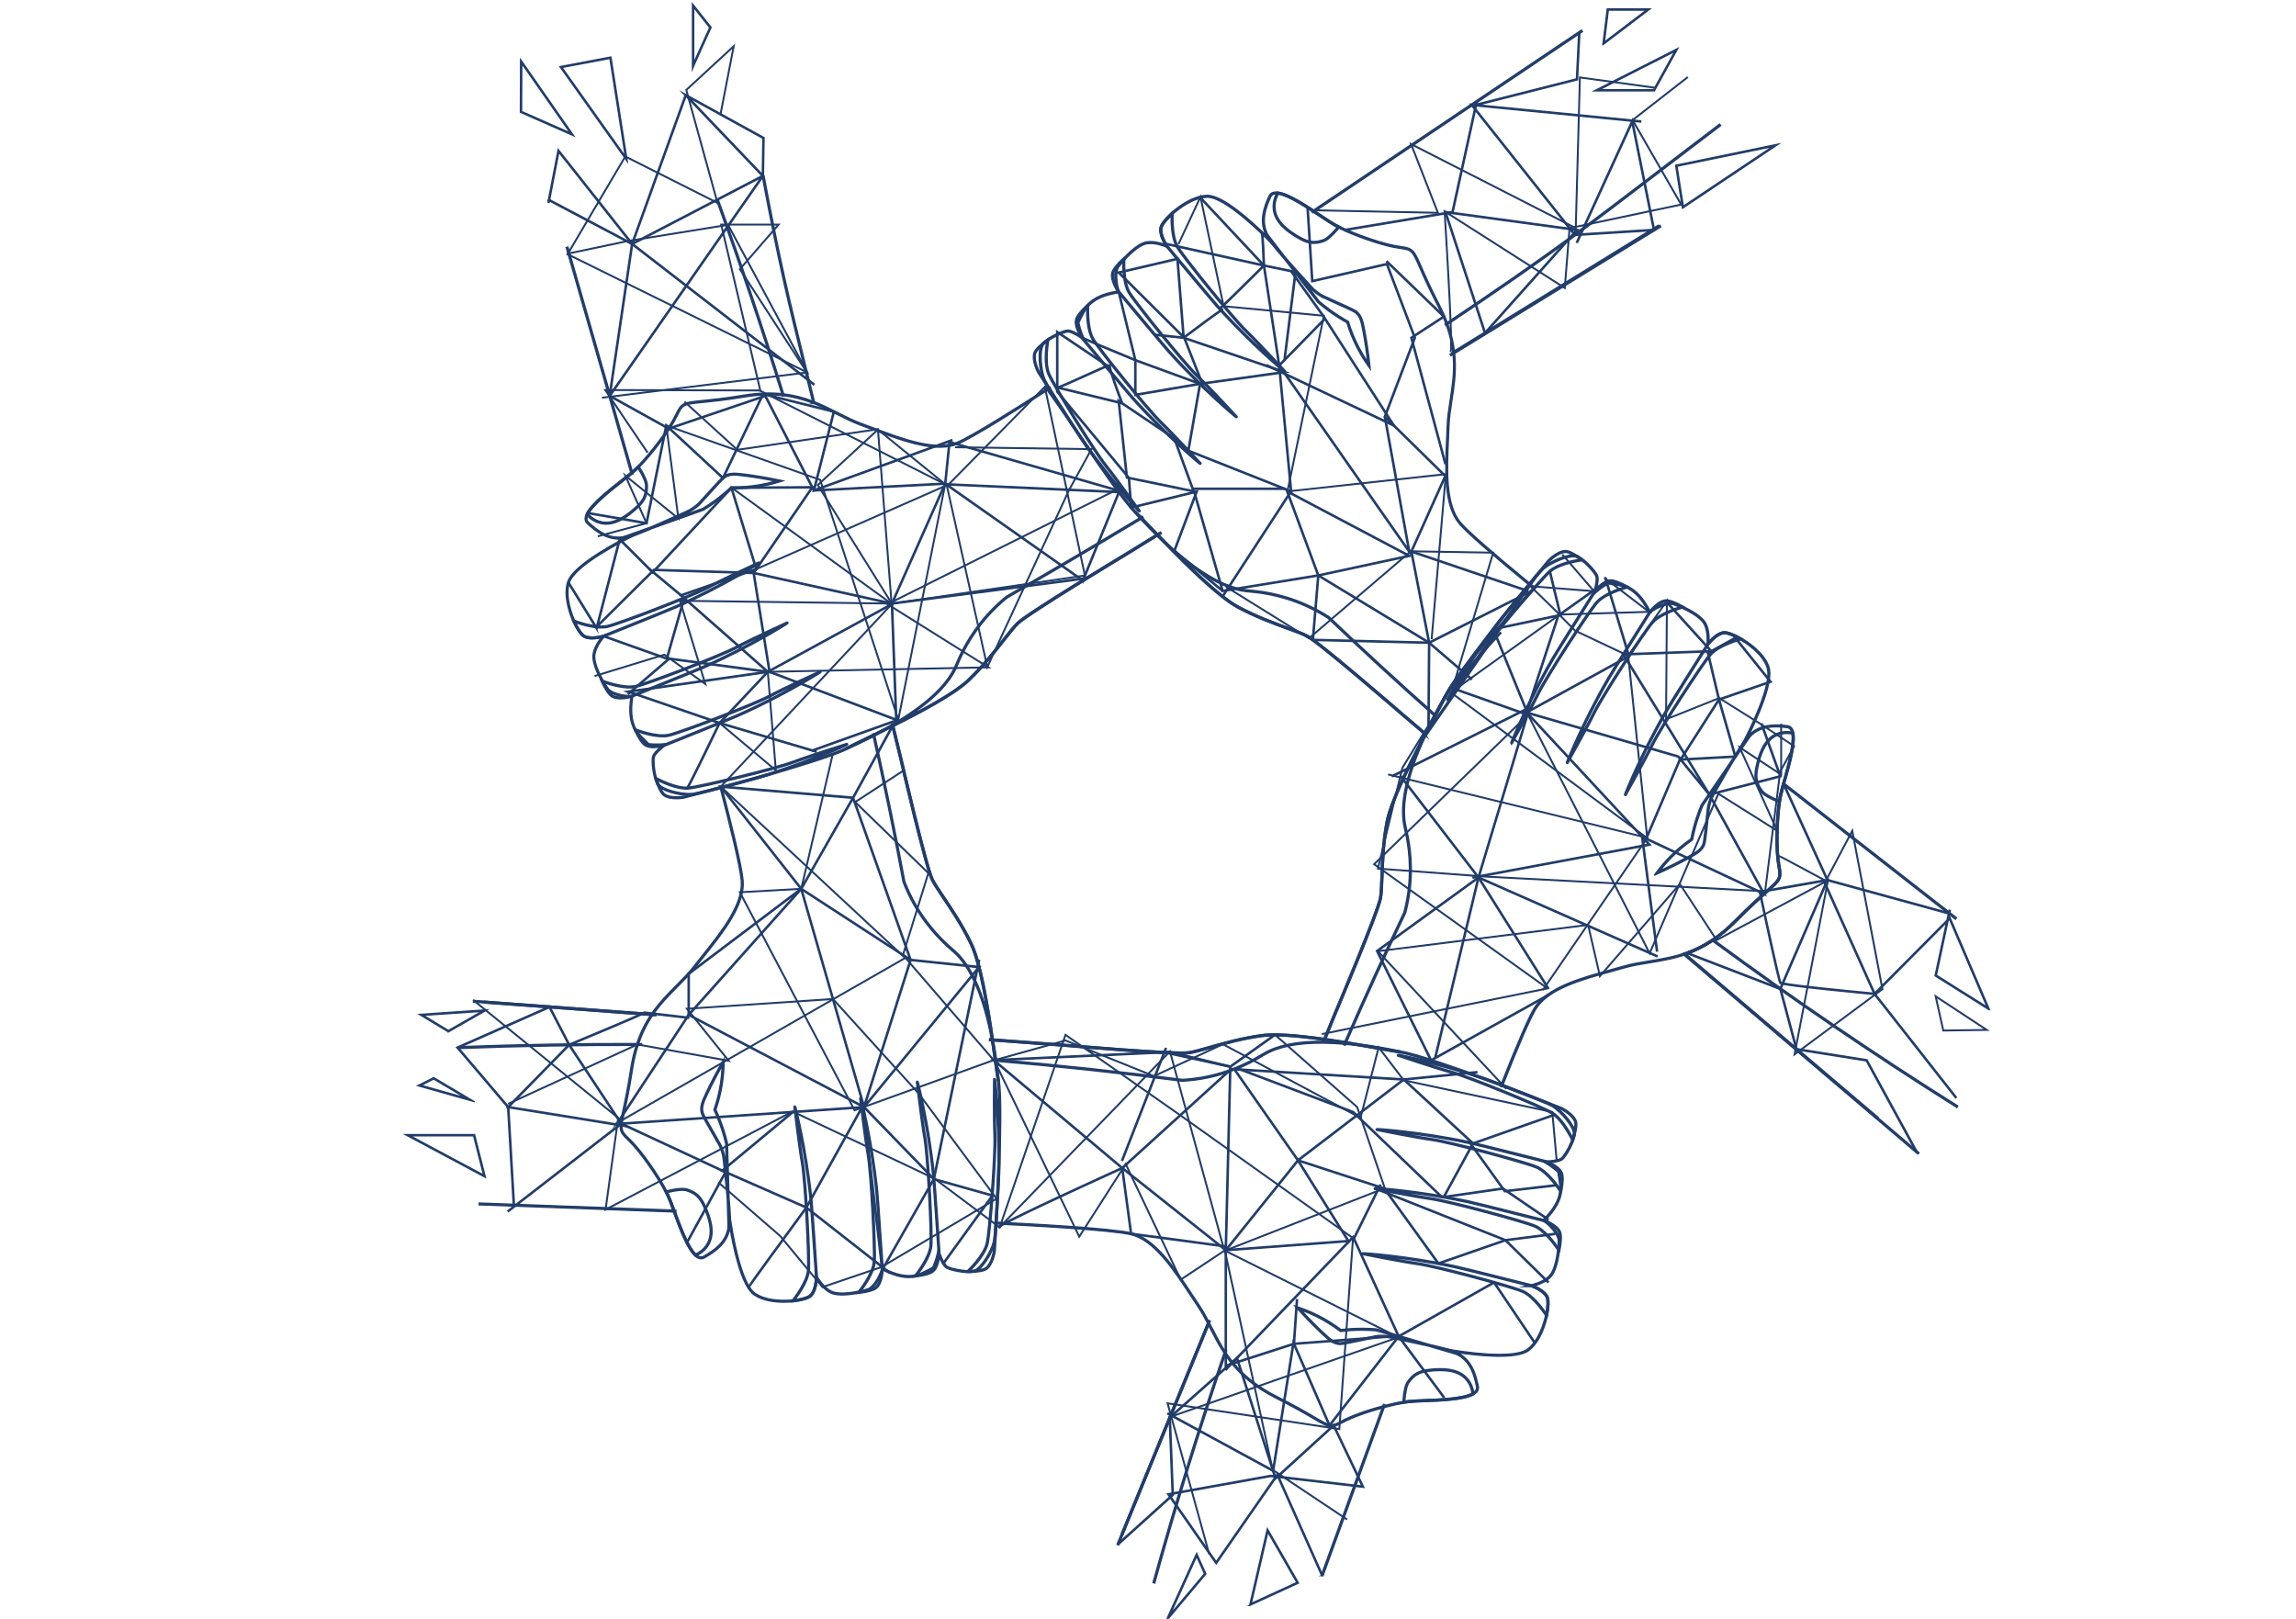 <?xml version="1.0" encoding="UTF-8"?> <svg xmlns="http://www.w3.org/2000/svg" viewBox="0 0 1772.6 1249.8"><g style="isolation:isolate;"><g id="_ÎÓÈ_3"><g style="mix-blend-mode:color-dodge;"><rect x="974.52" y="1149.69" width="140.4" height="1.42" transform="translate(-393.48 1738.99) rotate(-70.01)" style="fill:#223d69; stroke:#223d69; stroke-miterlimit:10;"></rect><path d="m1159.65,839.22l-1.32-.52.41-1.03s.03-.09.05-.12c12.59-31.87,21.19-51.71,25.57-58.99,9.76-16.2,36.16-23.46,59.45-29.87,3.39-.93,6.58-1.81,9.74-2.72,6.48-1.86,13-2.91,19.9-4.03,20.4-3.29,41.5-6.7,65.8-31.26,10.84-10.96,18.62-17.88,23.77-22.46,10.75-9.57,11.39-10.14,9.69-19.06-2.44-12.81-1.8-36.39.33-50.38.23-1.48.44-2.65.65-3.69.6-3,1.82-7.33,3.24-12.35,3.41-12.06,8.07-28.57,6.5-36.53-.54-2.78-1.78-4.24-3.78-4.47-9.33-1.07-19.98-1.51-28.36,6.77l-.09.08c-1.73,1.73-3.33,3.8-4.77,6.18l-1.23-.71c.1-.18.3-.55.58-1.09l.05-.1c3.97-7.53,22.95-44.64,18.38-57.66-3.82-10.94-16.72-19.04-20.58-21.26-5.34-3.07-10.47-4.97-12.79-4.71-.14.01-.27.03-.4.06-.09.02-.18.03-.28.05-.12.03-.23.05-.35.08-.29.07-.57.16-.83.26-.17.06-.32.11-.46.18-1.15.48-2.35,1.19-3.58,2.13-.16.11-.3.22-.43.33-.26.21-.5.41-.74.62l-.16.14c-.09.08-.19.16-.28.25l-.44.4-2.37,2.43-.14.33h-.15c-.14.16-.27.32-.38.45-.09.1-.14.17-.2.23-.15.18-.26.32-.33.42-.11.13-.15.19-.17.21l-1.61,2.05.35-2.58c.01-.11.1-.95.13-2.22.1-3.63-.19-10.33-3.21-14.49-3.63-4.99-12.68-9.44-16.4-11.12-2.25-1.01-4.53-1.92-6.4-2.55-4.19-1.4-12.69,2.29-17.18,5.65v.36h-.47c-.12.1-.23.19-.34.28l-.71.59-.41-.88c-.03-.05-.06-.11-.09-.17-4.98-9.8-10.54-15.94-16.98-18.77l-.13-.06c-2.66-1.16-5.17-1.65-7.06-1.95l-7.12-1.13c-1.09.64-6.17,3.7-10.02,7.31l-2.02,1.9.87-2.63s.11-.32.26-.86l.03-.08c1.63-5.6,2.12-10,1.3-11.78-1.5-3.28-9.24-11.65-14.21-14.1l-.29-.15c-.17-.08-.36-.16-.55-.23-4.81-1.78-19.04,4.01-25.06,9.27-.56.49-1.95,1.91-5.34,5.86-.68.8-1.42,1.67-2.21,2.6-.05.05-.08.1-.12.14l-.06.07c-.08.1-.15.17-.21.25l-.03.04s-.03.03-.04.05l-.05.06c-.05.06-.08.1-.12.13-.74.88-1.51,1.81-2.33,2.78-3.3,3.98-7.17,8.73-11.19,13.73l-.14.17c-.2.25-.4.49-.6.73-5.55,6.93-10.9,13.7-15.89,20.12l-.02.03-.08.09c-8.43,10.84-20.23,26.29-28.55,38.3l-.49.7c-1.53,2.22-2.81,4.13-3.92,5.85l-.17.27c-1.71,2.65-2.98,4.82-3.79,6.44-1.77,3.57-4.56,8.81-7.79,14.88-2.19,4.12-4.53,8.51-7.02,13.25-.18.33-.35.67-.53,1.01l-.06.1c-.51.98-1.03,1.97-1.55,2.98l-.7,1.34c-10.44,20.06-24.65,48.56-27.49,64.31-2.77,15.35-3.29,29.61-3.7,41.07-.24,6.67-.45,12.43-1.08,16.43-1.66,10.49-33.96,86.83-35.33,90.08l-7.95,19.43c-.3.73-.6,1.47-.9,2.21l-1.31-.53c.3-.74.6-1.48.9-2.21l7.95-19.44c.34-.8,33.6-79.43,35.24-89.76.62-3.91.83-9.63,1.07-16.26.42-11.5.94-25.82,3.73-41.27,2.87-15.94,17.14-44.56,27.63-64.71l.7-1.34c.54-1.04,1.08-2.06,1.61-3.07l.05-.1c.16-.31.32-.61.48-.92,2.49-4.73,4.83-9.13,7.02-13.23,3.24-6.08,6.02-11.32,7.79-14.87.83-1.67,2.13-3.88,3.87-6.57l.17-.26c1.12-1.73,2.41-3.66,3.95-5.89l.49-.7c8.33-12.03,20.14-27.49,28.58-38.35.01-.02.02-.03.04-.05l.02-.04.07-.07c4.99-6.43,10.34-13.2,15.91-20.14.2-.25.4-.49.6-.73l.14-.17c4.02-5,7.9-9.75,11.21-13.74.82-.98,1.6-1.92,2.35-2.81l.1-.11s.05-.07.08-.1l.04-.04c.08-.09.15-.18.22-.26l.03-.04c.05-.06.1-.12.15-.19.78-.92,1.52-1.79,2.2-2.59,2.77-3.23,4.61-5.25,5.48-6.01,6.5-5.68,21.05-11.54,26.48-9.54.26.1.51.2.74.31h.28l.1.2c5.29,2.69,13.13,11.22,14.73,14.72,1.17,2.54.13,7.76-.84,11.4,4.06-3.37,8.44-5.88,8.65-6.01l.22-.12,7.61,1.21c2.01.32,4.68.84,7.53,2.1l.13.06c6.59,2.94,12.25,9.1,17.28,18.84,3.95-3.01,13.32-7.78,18.66-5.99,1.92.64,4.24,1.57,6.54,2.6,3.83,1.73,13.14,6.31,16.97,11.57,3.27,4.5,3.58,11.56,3.48,15.36,0,.05,0,.11,0,.16l.25-.27,2.7-2.71c.1-.09.2-.18.3-.27l.16-.14c.26-.22.52-.43.78-.65.15-.12.31-.25.47-.37,1.32-1.01,2.63-1.78,3.87-2.3.17-.08.36-.15.55-.21.29-.11.62-.21.96-.29.13-.03.26-.06.39-.09.12-.03.23-.05.35-.07.17-.03.33-.05.49-.07,2.66-.3,7.89,1.58,13.65,4.89,3.97,2.29,17.23,10.63,21.21,22.02,3.98,11.38-8.86,39.63-15.49,52.96.06-.06.12-.12.19-.19l.09-.08c8.4-8.25,19.12-8.29,29.45-7.11,2.65.31,4.34,2.19,5.01,5.6,1.64,8.29-2.89,24.31-6.52,37.19-1.41,4.99-2.63,9.29-3.21,12.24-.21,1.02-.41,2.18-.64,3.63-2.11,13.87-2.75,37.23-.33,49.9,1.85,9.71.49,10.92-10.14,20.38-5.13,4.57-12.89,11.48-23.7,22.4-24.63,24.9-46.92,28.49-66.58,31.67-6.86,1.11-13.34,2.15-19.73,3.99-3.16.91-6.37,1.79-9.76,2.72-23.03,6.34-49.14,13.52-58.61,29.23-4.34,7.21-12.91,26.99-25.47,58.8l-.03.07-.42,1.06Zm57.65-409s0,.01,0,.02v-.02Z" style="fill:#223d69; stroke:#223d69; stroke-miterlimit:10;"></path><rect x="805.68" y="1106.26" width="184.68" height="1.42" transform="translate(-466.67 1518.6) rotate(-67.73)" style="fill:#223d69; stroke:#223d69; stroke-miterlimit:10;"></rect><path d="m1374.31,619.87l-.83-.33c-7.49-2.99-12.23-5.8-14.08-8.34h0c-3.92-5.4-5.65-10.1-3.6-19.46,1.98-9.05,5.42-20.03,14.45-24.69,5.16-2.66,10.46-2.38,14-1.68l.46.09.09.46c1.64,8.29-2.89,24.32-6.53,37.2-1.41,4.98-2.62,9.28-3.21,12.23-.21,1.06-.42,2.24-.63,3.63l-.14.88Zm-13.76-9.5c1.6,2.2,5.96,4.79,12.63,7.52.17-1.04.33-1.96.51-2.81.6-3,1.82-7.33,3.24-12.34,3.34-11.83,7.9-27.95,6.58-36.07-3.3-.59-8.03-.73-12.6,1.64-8.51,4.38-11.8,14.98-13.72,23.73-1.95,8.9-.4,13.15,3.36,18.33h0Z" style="fill:#223d69; stroke:#223d69; stroke-miterlimit:10;"></path><path d="m1277.1,675.82l1.61-2.16c3.25-4.38,6.83-8.56,10.65-12.43,4.91-4.97,10.31-9.53,16.05-13.54,1.06-5.35,2.44-10.69,4.13-15.87,1.12-3.44,2.4-6.89,3.79-10.25l.07-.13,23.8-34.8c5.97-10.02,10.84-17.54,13.18-19.21l3.23-2.3-15.21,22.25c-3.62,6.07-7.32,12.51-10.23,17.59-1.78,3.1-3.31,5.78-4.54,7.87-4.26,7.27-4.3,14.15-4.3,14.22v.12c-.26,1.4-.33,2.06-.62,4.85-.15,1.39-.35,3.3-.65,6.07-1.36,12.4-1.66,13.47-2.4,14.98-1.97,3.97-5.18,6.03-12.05,9.78-7.71,4.21-15.8,8.2-24.05,11.87l-2.46,1.1Zm37.51-53.64c-1.37,3.3-2.62,6.69-3.72,10.07-1.7,5.22-3.09,10.59-4.14,15.98l-.06.28-.24.16c-5.75,4-11.17,8.56-16.09,13.54-3.13,3.16-6.09,6.54-8.84,10.06,7.33-3.33,14.52-6.92,21.41-10.68,7.23-3.95,9.75-5.72,11.46-9.16.65-1.3.94-2.37,2.26-14.5.3-2.77.5-4.68.65-6.06.29-2.72.36-3.48.61-4.89,0-.78.21-7.55,4.5-14.87,1.22-2.09,2.76-4.76,4.53-7.86.15-.25.29-.51.44-.76l-12.77,18.67Z" style="fill:#223d69; stroke:#223d69; stroke-miterlimit:10;"></path><path d="m1254.49,614.19l-.21-.36c-.21-.36-.23-.39,2.13-6.02,1.28-3.06,3.42-8.04,6.32-14.35,5-10.88,13.11-27.58,23.41-45.36.04-.07,4.13-7.09,31.84-51.09l.03-.05c.26-.35,6.41-8.45,12.68-9.14,2.63-.29,7.99,1.63,13.65,4.89l.92.53-.96.73-.15.04c-.17.04-16.69,4.37-23.06,11.7-6.49,7.46-38.57,56.78-44.98,69.86-6.37,13-20.47,37.99-20.61,38.23h0l-.2.36h-.83Zm64.68-116.39c-27.66,43.92-31.76,50.96-31.8,51.02-12.56,21.68-21.83,41.55-27.02,53.43,4.64-8.41,10.86-19.83,14.51-27.29,6.43-13.13,38.66-62.67,45.18-70.17,5.5-6.33,17.66-10.36,22.12-11.68-4.78-2.58-9.21-4.11-11.3-3.88-5.52.61-11.34,8.1-11.69,8.56Z" style="fill:#223d69; stroke:#223d69; stroke-miterlimit:10;"></path><path d="m1209.58,589.56l-.21-.36c-.21-.36-.23-.39,2.13-6.02,1.28-3.06,3.42-8.04,6.32-14.35,5-10.88,13.11-27.58,23.41-45.36h.02c.3-.59,1.41-2.41,5.4-8.86,4.06-6.57,11.95-19.24,26.43-42.23l.03-.05c.26-.34,6.41-8.45,12.68-9.14,2.67-.29,7.9,1.58,13.65,4.89l.92.53-.96.73-.15.04c-.17.04-16.69,4.37-23.06,11.7-6.49,7.46-38.57,56.79-44.98,69.86-6.37,13-20.47,37.99-20.61,38.23l-.2.36h-.83Zm32.88-65.37h0c-12.55,21.68-21.83,41.55-27.02,53.43,4.64-8.41,10.86-19.83,14.51-27.28,6.43-13.13,38.66-62.67,45.18-70.17,5.5-6.33,17.66-10.36,22.12-11.68-4.79-2.58-9.21-4.12-11.3-3.88-5.52.6-11.34,8.1-11.69,8.56-27.59,43.82-31.7,50.85-31.8,51.02Z" style="fill:#223d69; stroke:#223d69; stroke-miterlimit:10;"></path><path d="m1166.7,574.14l-.21-.36c-.21-.36-.23-.39,2.13-6.02,1.28-3.06,3.42-8.04,6.32-14.35,5-10.88,13.11-27.58,23.41-45.36.04-.07,4.13-7.09,31.84-51.09l.03-.05c.26-.34,6.41-8.45,12.68-9.14,2.67-.29,7.9,1.58,13.66,4.89l.96.55-1.01.71-.13.04c-.17.04-16.69,4.37-23.06,11.7-6.49,7.46-38.57,56.79-44.98,69.86-6.37,13-20.47,37.99-20.61,38.23l-.2.36h-.83Zm64.67-116.39c-27.66,43.92-31.76,50.96-31.8,51.02-12.55,21.67-21.83,41.55-27.02,53.43,4.64-8.4,10.86-19.83,14.51-27.28,6.43-13.13,38.66-62.67,45.18-70.17,5.5-6.33,17.66-10.36,22.12-11.68-4.78-2.58-9.21-4.12-11.3-3.88-5.52.61-11.34,8.1-11.69,8.56Z" style="fill:#223d69; stroke:#223d69; stroke-miterlimit:10;"></path><path d="m1117.97,540.85l-.82-.1-.16-.38c-.16-.39-.18-.42,2.88-5.7,1.66-2.87,4.42-7.54,8.09-13.43,6.34-10.16,16.52-25.69,28.99-42.01.05-.06,5-6.51,38.09-46.63l.04-.04c.3-.31,7.42-7.57,13.74-7.45,2.69.05,7.64,2.57,12.92,6.59l.88.67-1.09.58-.14.02c-.17.02-17.11,2.21-24.36,8.67-7.39,6.58-45.49,51.41-53.5,63.57-7.97,12.09-25.14,35.08-25.31,35.3h0l-.25.33Zm78.14-107.31c-33.02,40.04-37.99,46.5-38.03,46.56-15.22,19.91-26.94,38.44-33.6,49.56,5.68-7.75,13.29-18.29,17.87-25.22,8.05-12.2,46.32-57.24,53.74-63.85,6.26-5.58,18.83-8.03,23.42-8.77-4.42-3.17-8.61-5.25-10.72-5.29-5.55-.09-12.27,6.59-12.68,7Z" style="fill:#223d69; stroke:#223d69; stroke-miterlimit:10;"></path><path d="m891.52,1222.26l-1.37-.38c16.47-59.45,34.93-119.17,54.87-177.5l.04-.11.63-1.85,1.34.46-.63,1.85c-19.95,58.34-38.41,118.07-54.88,177.52Z" style="fill:#223d69; stroke:#223d69; stroke-miterlimit:10;"></path><path d="m1038.52,807.14l-1.3-.57.82-1.89c14.64-33.58,30.04-67.28,45.79-100.2,1.67-6.3,2.88-12.77,3.57-19.22,2.38-22.06-1.58-39.06-3.06-45.47-.11-.48-.21-.89-.28-1.23-3.07-13.82-.31-32.06,8.22-54.37-9.09,18.1-18.68,38.93-20.96,51.56-2.77,15.35-3.29,29.61-3.7,41.07-.24,6.67-.45,12.43-1.08,16.43-1.66,10.49-33.96,86.83-35.33,90.08l-7.95,19.43c-.18.44-.37.89-.55,1.33l-1.31-.54c.18-.45.36-.89.55-1.34l7.95-19.44c.34-.8,33.6-79.43,35.24-89.76.62-3.91.83-9.63,1.07-16.26.42-11.5.94-25.82,3.73-41.27,2.87-15.94,17.14-44.56,27.63-64.71l.7-1.34c.54-1.03,1.07-2.06,1.6-3.07v-.03s.03-.08.03-.08l.04-.02c.16-.3.31-.59.47-.88l1.27.64c-.1.2-.19.4-.28.59h0s-.2.43-.2.43c0,0,0,0,0,0l-.11.23c-.42.89-.83,1.78-1.3,2.81-13.16,28.81-17.97,51.75-14.32,68.19.08.34.17.75.28,1.22,1.5,6.47,5.49,23.65,3.09,45.94-.71,6.55-1.93,13.1-3.63,19.49l-.05.12c-15.75,32.92-31.15,66.63-45.79,100.2l-.82,1.9Z" style="fill:#223d69; stroke:#223d69; stroke-miterlimit:10;"></path><rect x="811.17" y="1101.24" width="177.8" height="1.42" transform="translate(-460.69 1517.58) rotate(-67.74)" style="fill:#223d69; stroke:#223d69; stroke-miterlimit:10;"></rect><path d="m1101.64,566.03l-1.27-.63c2.06-4.34,4.33-8.88,6.76-13.49,2.48-4.71,5.2-9.65,8.08-14.67l1.25.67c-1.78,3.58-4.57,8.82-7.81,14.9-2.19,4.12-4.54,8.53-7.01,13.23Z" style="fill:#223d69; stroke:#223d69; stroke-miterlimit:10;"></path><polygon points="521.75 935.83 520.42 935.78 369.93 930.28 369.98 928.86 521.81 934.41 521.75 935.83" style="fill:#223d69; stroke:#223d69; stroke-miterlimit:10;"></polygon><path d="m1028.02,1101.43c-3.44,0-6.96-2.06-14.2-6.29-5.93-3.47-14.9-8.72-28.64-15.63-17.57-8.83-30.3-19.84-40.05-34.62-4.19-6.34-7.47-12.73-10.64-18.91-.71-1.39-1.42-2.78-2.14-4.15-2.14-4.12-4.74-8.93-7.76-13.4-1.84-2.73-3.67-5.5-5.6-8.43-13.14-19.95-28.04-42.57-45.92-46.71-15.77-3.66-78.05-7-104.1-8.27l-.82-.04.07-1.42,1.08.06c26.24,1.28,88.26,4.62,104.09,8.29,18.43,4.28,33.49,27.14,46.78,47.32,1.93,2.93,3.75,5.7,5.59,8.42,3.06,4.53,5.68,9.38,7.84,13.54.72,1.37,1.43,2.76,2.14,4.15,3.16,6.15,6.42,12.5,10.56,18.78,6.05,9.17,16.72,22.68,39.5,34.13,13.78,6.93,22.77,12.19,28.72,15.67,12.41,7.26,13.16,7.7,21.11,3.32,7.06-3.88,19.12-8.28,32.25-11.77,5.8-1.54,11.25-2.75,15.77-3.48,1.44-.24,2.66-.41,3.71-.53,3.04-.36,7.53-.53,12.74-.73,12.52-.48,29.67-1.15,36.75-5.11,2.47-1.37,3.48-3,3.08-4.98-1.86-9.16-4.71-19.39-15.08-24.82h-.04l-.16-.1c-2.17-1.12-4.66-2-7.38-2.64l.29-1.39.18.03c.22.04.55.1.98.18l.09.02c8.19,1.42,49.59,8.07,60.6-.32,9.21-7.01,12.94-21.78,13.86-26.14,1.47-6.96,1.32-11.86.53-13.62-.05-.11-.1-.21-.15-.31-.05-.11-.11-.21-.16-.3-.06-.1-.12-.2-.18-.3l-.12-.18s-.05-.07-.07-.11c-.08-.13-.16-.22-.23-.32-.15-.19-.3-.39-.47-.58-.09-.1-.17-.19-.25-.28-.1-.11-.18-.2-.27-.29l-.04-.04c-.08-.08-.16-.16-.25-.24-.1-.1-.19-.18-.28-.26-.83-.76-1.84-1.51-3-2.23-.16-.1-.32-.2-.48-.29-.1-.06-.19-.11-.28-.16l-.26-.15c-.08-.05-.15-.09-.23-.13-.18-.1-.34-.19-.49-.27l-2.2-1.08c-.07-.03-.15-.07-.23-.1-.03-.01-.06-.03-.09-.04l-.34-.15-1.6-.63h-5.83l5.87-1.41c.67-.15,1.38-.34,2.12-.56,3.48-1.02,9.76-3.36,12.79-7.53,3.61-4.97,5.05-14.91,5.5-18.99v-.04c.27-2.42.43-4.86.45-6.88.04-4.5-6.33-11.61-10.93-14.76l-.08-.05c-.13-.1-.27-.19-.41-.27l-.9-.58.67-.62s.06-.06.09-.09l.06-.06c7.79-7.76,11.91-14.94,12.62-21.93v-.04c.31-2.92,0-5.52-.31-7.45l-1.13-7.12c-.95-.84-5.43-4.72-10.05-7.27l-2.41-1.33h2.75s.34,0,.91-.02h.13s.01,0,.01,0c5.8-.19,10.11-1.08,11.54-2.4,2.61-2.4,8.24-12.5,9.03-17.87v-.3s.05-.04.05-.04c.03-.21.04-.4.05-.58.21-5.13-9.7-16.88-16.57-20.97-1.22-.73-5.11-2.43-10.95-4.79-.06-.02-.14-.05-.21-.08-.04-.02-.09-.04-.14-.06-5.2-2.11-11.84-4.7-19.2-7.5-.05-.02-.1-.04-.14-.06l-.52-.19c-.19-.08-.37-.15-.54-.21l-.18-.07c-.12-.05-.24-.09-.36-.14l-.2-.08c-2.14-.81-4.34-1.64-6.58-2.48-6.02-2.25-11.84-4.39-17.3-6.36l-.1-.04c-30.45-11.01-52.48-18-60.47-19.19-4.06-.6-10.13-1.68-17.16-2.92-4.29-.76-9.16-1.62-14.21-2.49-4.21-.72-7.92-1.34-11.33-1.9-5.81-.94-11.07-1.74-16.09-2.46-23.02-3.26-38.79-4.22-48.22-2.93-15.44,2.11-29.15,6.02-40.17,9.16-6.43,1.83-11.99,3.42-15.99,4.05-10.49,1.66-93.08-5.46-96.59-5.77l-57.54-4.28.11-1.41,57.55,4.28c.87.08,85.93,7.42,96.25,5.78,3.92-.62,9.43-2.19,15.82-4.01,11.06-3.15,24.83-7.08,40.37-9.2,9.56-1.31,25.46-.35,48.61,2.93,5.03.72,10.3,1.52,16.12,2.46,3.42.55,7.13,1.18,11.35,1.9,5.06.87,9.93,1.73,14.22,2.49,7.02,1.24,13.09,2.31,17.13,2.91,11.48,1.71,46.28,14.03,60.71,19.25.06.02.13.04.18.06,5.45,1.97,11.27,4.1,17.28,6.35,2.24.84,4.44,1.67,6.59,2.48l.2.08c.12.04.25.09.37.14l.17.06c.19.07.38.14.56.22l.63.24c7.4,2.81,14.06,5.41,19.28,7.53l.3.12c4.19,1.69,9.51,3.91,11.16,4.89,7.41,4.42,17.49,16.45,17.26,22.24,0,.26-.04.56-.09.9v.27s-.05.05-.05.05c-.92,5.86-6.6,15.94-9.45,18.56-2.05,1.89-7.33,2.52-11.1,2.72,4.46,2.82,8.21,6.21,8.39,6.37l.18.17,1.21,7.61c.32,2.01.64,4.71.32,7.79v.03c-.72,7.21-4.84,14.54-12.6,22.39,4.09,2.83,11.52,10.27,11.47,15.89-.02,2.05-.18,4.53-.45,6.98v.04c-.47,4.18-1.95,14.45-5.77,19.71-3.28,4.51-9.88,6.98-13.53,8.05-.05.02-.11.03-.16.05l.18.08c.1.04.2.09.3.13l2.23,1.09c.18.1.35.19.52.29.08.04.18.1.27.15l.25.14c.1.06.21.12.31.18.16.1.33.2.49.3,1.23.77,2.3,1.57,3.19,2.38.12.11.22.2.33.31.08.07.17.16.26.25l.04.04c.11.11.21.21.31.32.09.09.19.2.28.32.17.19.34.41.53.65.09.12.18.24.26.36.08.11.15.21.21.32l.11.19c.04.06.07.12.1.18.07.12.14.25.2.37.06.12.12.25.18.38,1.09,2.41.92,8.1-.43,14.49-.95,4.48-4.79,19.67-14.39,26.97-9.59,7.31-40.42,3.82-55.16,1.64.03.01.05.03.08.04h0l.08.04s.04.02.05.03l.03.02c10.52,5.43,13.88,15.64,15.96,25.87.53,2.62-.74,4.81-3.78,6.5-7.38,4.12-24.02,4.77-37.39,5.28-5.18.2-9.65.37-12.63.73-1.04.12-2.23.29-3.65.52-4.47.73-9.87,1.93-15.63,3.46-13.03,3.47-24.97,7.82-31.93,11.64-3.55,1.95-5.91,2.95-8.31,2.95Z" style="fill:#223d69; stroke:#223d69; stroke-miterlimit:10;"></path><rect x="435.33" y="707.69" width="1.42" height="141.31" transform="translate(-372.49 1155.48) rotate(-85.75)" style="fill:#223d69; stroke:#223d69; stroke-miterlimit:10;"></rect><path d="m1083.02,1083.52l.06-.89c.53-8.05,1.74-13.42,3.58-15.96h0c3.92-5.4,7.85-8.5,17.4-9.44,9.22-.91,20.73-1.04,27.94,6.12,4.13,4.09,5.5,9.22,5.92,12.8l.06.47-.41.23c-7.38,4.13-24.03,4.77-37.4,5.29-5.17.2-9.64.37-12.62.72-1.06.12-2.25.29-3.65.52l-.88.14Zm4.79-16.02c-1.6,2.2-2.72,7.15-3.25,14.34,1.05-.16,1.98-.29,2.83-.39,3.04-.36,7.53-.53,12.73-.73,12.28-.48,29.02-1.12,36.34-4.88-.46-3.32-1.79-7.86-5.45-11.48-6.8-6.74-17.9-6.59-26.81-5.71-9.06.89-12.63,3.69-16.39,8.86h0Z" style="fill:#223d69; stroke:#223d69; stroke-miterlimit:10;"></path><path d="m1128.68,1046.93l-25.86-7.59c-6.89-1.57-14.16-3.09-19.89-4.3-3.5-.73-6.52-1.37-8.89-1.89-8.22-1.8-14.79.28-14.85.3l-.12.03c-1.4.2-2.05.33-4.78.92-1.37.29-3.25.69-5.99,1.26-12.22,2.54-13.32,2.59-14.98,2.34-4.39-.64-7.34-3.07-13.02-8.44-6.39-6.04-12.69-12.5-18.72-19.2l-1.8-2,2.56.86c5.16,1.73,10.25,3.85,15.11,6.29,6.25,3.14,12.25,6.86,17.84,11.08,5.4-.65,10.89-.98,16.32-.98h.05c3.63,0,7.3.15,10.92.44l.14.03,40.45,11.88c11.37,2.58,20.03,4.89,22.34,6.6l3.19,2.37Zm-124.18-35.45c5.43,5.94,11.07,11.67,16.77,17.06,5.99,5.66,8.46,7.51,12.25,8.06,1.44.21,2.55.16,14.49-2.33,2.74-.57,4.62-.97,5.99-1.26,2.66-.57,3.41-.73,4.82-.92.74-.23,7.27-2.13,15.53-.32,2.36.52,5.38,1.15,8.87,1.88.29.06.57.12.85.18l-21.7-6.37c-3.56-.28-7.17-.43-10.73-.43h-.05c-5.47,0-10.99.34-16.43,1l-.29.03-.23-.17c-5.59-4.24-11.59-7.98-17.85-11.12-3.98-2-8.1-3.77-12.3-5.3Z" style="fill:#223d69; stroke:#223d69; stroke-miterlimit:10;"></path><path d="m1194.46,1016.79l-.99-.69-.08-.13c-.09-.14-9.31-14.52-18.25-18.32-9.1-3.87-65.93-19.14-80.34-21.19-14.34-2.04-42.46-7.73-42.73-7.79h0s-.4-.08-.4-.08l-.26-.78.27-.31c.29-.32.31-.34,6.38.16,3.31.27,8.7.77,15.6,1.58,11.89,1.39,30.28,3.95,50.37,8.25h0c1.45.3,13.91,3.23,58.44,14.49l.06.02c.41.14,10.02,3.49,12.61,9.24,1.1,2.45.94,8-.43,14.5l-.22,1.04Zm-129.91-47.09c9.43,1.82,22.21,4.2,30.44,5.37,14.47,2.06,71.55,17.4,80.7,21.29,7.72,3.28,15.31,13.59,17.94,17.43.97-5.35,1.07-10.03.2-11.95-2.28-5.06-11.21-8.28-11.75-8.47-50.39-12.75-58.28-14.46-58.35-14.48-24.5-5.25-46.27-7.92-59.17-9.19Z" style="fill:#223d69; stroke:#223d69; stroke-miterlimit:10;"></path><path d="m1204,966.53l-.99-.76-.07-.11c-.09-.14-9.31-14.52-18.25-18.32-9.1-3.87-65.92-19.14-80.34-21.19-14.34-2.04-42.46-7.73-42.73-7.79l-.4-.08-.26-.78.27-.31c.29-.32.3-.34,6.38.16,3.31.27,8.7.77,15.6,1.58,11.89,1.39,30.28,3.95,50.37,8.25h0c1.45.3,13.91,3.23,58.44,14.5l.06.02c.41.14,10.02,3.49,12.61,9.24,1.1,2.45.94,8-.43,14.5l-.23,1.1Zm-129.89-47.15c9.43,1.82,22.21,4.2,30.43,5.37,14.47,2.06,71.55,17.4,80.7,21.29,7.72,3.28,15.31,13.59,17.94,17.43.97-5.35,1.07-10.03.2-11.95-2.28-5.06-11.21-8.28-11.75-8.47-50.39-12.75-58.28-14.46-58.35-14.48-24.49-5.24-46.26-7.92-59.16-9.19Z" style="fill:#223d69; stroke:#223d69; stroke-miterlimit:10;"></path><path d="m1205.43,920.9l-.99-.66-.09-.13c-.09-.14-9.31-14.52-18.25-18.32-9.1-3.87-65.93-19.14-80.34-21.19-14.33-2.04-42.46-7.73-42.73-7.79l-.4-.08-.26-.78.27-.31c.29-.32.3-.34,6.38.16,3.31.27,8.7.77,15.6,1.58,11.89,1.39,30.28,3.95,50.37,8.25.07.02,8.02,1.74,58.43,14.49l.06.02c.41.14,10.02,3.49,12.61,9.24,1.1,2.45.94,8-.43,14.5l-.22,1.02Zm-129.91-47.07c9.43,1.82,22.21,4.2,30.43,5.37,14.47,2.06,71.55,17.4,80.7,21.29,7.72,3.28,15.31,13.59,17.94,17.43.97-5.35,1.07-10.03.2-11.95-2.28-5.06-11.2-8.28-11.75-8.47-50.31-12.73-58.28-14.46-58.35-14.48-24.49-5.24-46.26-7.92-59.16-9.19Z" style="fill:#223d69; stroke:#223d69; stroke-miterlimit:10;"></path><path d="m1214.47,881.29l-.9-.82-.07-.13c-.07-.15-7.39-15.59-15.77-20.49-8.54-4.99-62.95-27.37-76.99-31.24-13.94-3.84-41.13-13.07-41.39-13.16h0l-.39-.13-.16-.81.31-.27c.33-.28.35-.3,6.31.98,3.25.69,8.53,1.87,15.27,3.55,11.62,2.89,29.53,7.77,48.91,14.59v.02c2.05.67,17.86,6.71,56.11,21.79l.05.02c.39.19,9.49,4.73,11.33,10.77.78,2.57-.09,8.06-2.28,14.33l-.35,1.02Zm-122.86-63.25c9.12,3.01,21.51,6.99,29.5,9.2,14.09,3.89,68.75,26.37,77.33,31.38,7.24,4.23,13.46,15.43,15.58,19.57,1.65-5.18,2.33-9.81,1.72-11.83-1.62-5.31-10.06-9.64-10.58-9.9-48.4-19.07-55.96-21.76-56.03-21.78-23.63-8.32-44.88-13.74-57.52-16.64Z" style="fill:#223d69; stroke:#223d69; stroke-miterlimit:10;"></path><path d="m355.13,809.54l-.05-1.42c45.45-1.72,91.55-2.53,137.02-2.4,1.08,0,2.15,0,3.23.01v1.42c-1.08,0-2.16,0-3.24-.01-45.45-.13-91.53.67-136.96,2.4Z" style="fill:#223d69; stroke:#223d69; stroke-miterlimit:10;"></path><path d="m912.72,834.83h-.06c-47.57-6.16-95.99-11.36-143.9-15.46-.13-.01-.24-.02-.35-.03l-1.29-.11.12-1.41,1.28.11c.12,0,.25.02.38.03,47.89,4.1,96.31,9.29,143.88,15.45,6.48-.35,13-1.2,19.39-2.54,21.73-4.56,36.68-13.58,42.31-16.98.41-.25.77-.46,1.07-.64,10.8-6.37,26.33-9.47,46.16-9.25,2.57.03,5.23.12,7.97.26-2.48-.38-4.87-.73-7.17-1.06-23.02-3.26-38.79-4.22-48.22-2.93-15.44,2.11-29.15,6.02-40.17,9.16-6.43,1.83-11.99,3.42-15.99,4.05-10.49,1.66-93.08-5.46-96.59-5.77l-57.54-4.28.11-1.41,2.18.16,55.36,4.12c.87.08,85.93,7.42,96.25,5.78,3.92-.62,9.43-2.19,15.82-4.01,11.06-3.15,24.83-7.08,40.37-9.2,9.56-1.3,25.46-.35,48.61,2.93,4.97.71,10.39,1.54,16.12,2.46,3.42.55,7.02,1.16,11.35,1.9l-.21,1.4c-4.04-.52-7.94-.95-11.58-1.27-5.84-.52-11.45-.81-16.68-.88-19.57-.22-34.85,2.82-45.42,9.06-.3.17-.65.39-1.06.63-5.69,3.43-20.79,12.54-42.75,17.15-6.48,1.36-13.1,2.22-19.67,2.57h-.06Z" style="fill:#223d69; stroke:#223d69; stroke-miterlimit:10;"></path><polygon points="504.68 784.16 503.37 784.06 374 774.44 374.11 773.03 504.79 782.75 504.68 784.16" style="fill:#223d69; stroke:#223d69; stroke-miterlimit:10;"></polygon><path d="m1081.3,812.97c-4.06-.6-10.14-1.68-17.17-2.92-4.29-.76-9.15-1.62-14.2-2.49l.21-1.4c9.66,1.25,20.23,3.07,31.42,5.41l-.25,1.39Z" style="fill:#223d69; stroke:#223d69; stroke-miterlimit:10;"></path><rect x="462.21" y="187.47" width="1.42" height="182.16" transform="translate(-58.86 138.44) rotate(-16.01)" style="fill:#223d69; stroke:#223d69; stroke-miterlimit:10;"></rect><path d="m605.24,1005.42c-6.76,0-16.27-.99-23.09-5.71-9.94-6.88-16.13-37.28-18.6-51.94,0,.06-.02.13-.03.19v.24l-.05.05c-1.97,11.53-10.59,17.85-19.63,22.96-2.33,1.31-4.8.78-7.35-1.59-6.21-5.75-11.97-21.4-16.6-33.96l-.12-.34c-1.65-4.48-3.21-8.71-4.45-11.41-.42-.92-.94-1.98-1.62-3.31-6.45-12.47-19.67-31.75-29.06-40.56-7.2-6.76-6.81-8.55-3.77-22.44,1.47-6.72,3.69-16.86,6.01-32.06,1.05-6.87,2.58-13.36,4.54-19.31,2.8-8.49,6.54-16.09,11.41-23.26,5.97-8.78,12.75-15.6,19.3-22.19,4.9-4.93,9.52-9.58,13.62-14.83,2.03-2.6,4.1-5.19,6.3-7.94,14.91-18.66,31.81-39.81,30.23-58.09-.99-11.48-9.42-45.31-16.32-71.66l-.18-.69,1.37-.36.19.73c6.92,26.43,15.35,60.29,16.35,71.86,1.63,18.84-15.46,40.23-30.53,59.1-2.19,2.75-4.27,5.34-6.29,7.93-4.15,5.31-8.8,10-13.73,14.95-6.51,6.55-13.24,13.32-19.14,21.99-4.8,7.05-8.47,14.55-11.24,22.91-1.94,5.87-3.45,12.29-4.48,19.08-2.33,15.24-4.55,25.42-6.03,32.15-3.07,14.05-3.26,14.89,3.36,21.1,9.5,8.92,22.84,28.37,29.35,40.95.7,1.36,1.22,2.43,1.65,3.37,1.27,2.75,2.83,7,4.49,11.51l.12.34c4.33,11.77,10.27,27.89,16.23,33.42,2.07,1.93,3.93,2.38,5.69,1.39,8.18-4.63,17.07-10.54,18.96-22.17l.04-.23c.37-2.36.44-4.94.2-7.67l1.41-.16.03.22c.03.22.07.55.13.97v.09c1.19,8.22,7.63,49.61,19.04,57.52,9.52,6.59,24.72,5.58,29.15,5.11,6.13-.65,11.4-2.14,13.12-3.71.12-.11.23-.22.34-.33l.05-.06c.11-.12.22-.24.33-.37.12-.14.23-.29.34-.43.11-.15.21-.3.31-.45.12-.18.22-.34.31-.51.06-.1.11-.19.15-.28.1-.18.17-.32.24-.47l.06-.13c.11-.23.21-.45.31-.68.08-.19.15-.37.22-.55.06-.16.12-.31.17-.46.04-.1.07-.2.1-.29l.02-.05s.03-.09.05-.13l.02-.05c.02-.06.04-.11.05-.16.25-.79.46-1.61.64-2.46.03-.15.06-.3.09-.44l.26-1.5c.02-.13.04-.26.06-.39l.08-.66s0-.08.02-.12l.03-.27c.01-.11.02-.19.03-.26l.14-1.9c.01-.22.02-.36.02-.4l.02-2.61,1.31,2.26c.08.13.5.86,1.21,1.89,2.05,2.99,6.22,8.25,11.11,9.84,5.87,1.9,15.8.18,19.8-.65,2.42-.5,4.79-1.11,6.68-1.7,4.27-1.35,9.06-9.55,10.65-14.91h0s.03-.13.03-.13c.07-.22.13-.44.18-.64l.23-.9.88.5s.09.04.13.07c9.78,5,17.89,6.7,24.77,5.21,2.88-.62,5.25-1.72,7-2.6l6.42-3.27c.51-1.16,2.81-6.62,3.81-11.8l.52-2.68.85,2.59s.09.27.25.72l.09.1v.19c1.98,5.47,4.17,9.29,5.85,10.23,3.1,1.74,14.5,3.99,19.83,3.06h.12c.25-.06.5-.11.76-.18,4.93-1.39,13.04-14.44,14.81-22.23.31-1.38.73-5.61,1.17-11.89l.02-.37c.05-.63.09-1.28.13-1.95.36-5.18.72-11.46,1.07-18.68,0-.03,0-.06,0-.11l.03-.57c.02-.39.05-.78.07-1.15.43-8.96.77-17.59,1.04-25.66v-.06s0-.1,0-.1c1.06-32.33.9-55.42-.44-63.38-.64-3.81-1.43-9.42-2.33-15.83l-.02-.13c-.66-4.68-1.4-9.99-2.21-15.58v-.08c-3.58-24.61-9.17-59.04-16.45-74.1-6.78-14.04-14.74-25.87-21.13-35.39-3.73-5.55-6.95-10.34-8.79-13.95-4.82-9.46-23.57-90.2-24.36-93.64l-6.54-26.7,1.38-.34,6.54,26.71c.2.85,19.5,84.01,24.25,93.32,1.8,3.53,5,8.29,8.7,13.8,6.42,9.55,14.41,21.43,21.23,35.56,7.28,15.07,12.68,47.75,16.57,74.54v.08c.82,5.57,1.56,10.87,2.22,15.55l.02.13c.89,6.39,1.69,11.99,2.32,15.79,1.92,11.43.96,48.31.46,63.64v.03c0,.07,0,.13,0,.18-.26,8.07-.61,16.7-1.04,25.66-.02.38-.04.77-.07,1.16l-.03.67c-.35,7.22-.71,13.52-1.07,18.7-.04.66-.09,1.31-.13,1.94l-.03.4c-.32,4.49-.78,10.24-1.2,12.1-1.92,8.42-10.24,21.72-15.82,23.29-.29.08-.56.14-.84.19l-.13.06-.13-.03c-5.83.97-17.27-1.32-20.67-3.23-2.42-1.35-4.66-6.19-6.02-9.71-1.3,5.11-3.37,9.72-3.47,9.95l-.1.23-6.87,3.5c-1.82.93-4.31,2.08-7.34,2.73-7.19,1.56-15.2-.05-25.18-5.06-1.43,4.77-6.22,14.13-11.58,15.82-1.93.61-4.36,1.23-6.82,1.74-4.11.85-14.34,2.62-20.53.61-5.29-1.72-9.69-7.25-11.84-10.39-.03-.05-.06-.09-.1-.14l-.02.2c-.01.13-.02.22-.04.33l-.13,1.07c-.02.14-.04.28-.06.42l-.02.12-.24,1.41c-.03.17-.06.33-.1.49-.19.9-.41,1.76-.67,2.57-.02.07-.04.14-.07.22-.03.09-.05.15-.07.21-.03.1-.07.21-.11.32-.06.16-.12.32-.18.48-.08.21-.16.41-.24.61-.1.24-.21.48-.33.72-.02.05-.05.1-.08.15-.08.17-.16.33-.26.49-.04.09-.11.21-.18.33-.1.18-.22.39-.36.59-.11.17-.23.34-.35.51-.13.17-.26.34-.39.5-.11.14-.24.28-.36.41-.03.03-.06.07-.09.1-.12.13-.26.26-.4.39-1.98,1.8-7.32,3.36-13.92,4.06-1.43.15-3.94.36-7.02.36Zm146.36-24.52h.01s0,0-.01,0Zm-187.67-39.88h0s0,0,0,0Zm-7.99-332.85s.01.05.02.08l-.02-.08Zm0-.02s0,.01,0,.02v-.02Zm1.4-.21v.02s0-.01,0-.02Zm-.02-.08s.01.05.02.07c0-.02-.01-.05-.02-.07Z" style="fill:#223d69; stroke:#223d69; stroke-miterlimit:10;"></path><path d="m536.85,969.94l-.35-.32c-6.2-5.74-11.96-21.37-16.58-33.93-1.79-4.86-3.33-9.05-4.59-11.78-.45-.97-.98-2.06-1.62-3.31l-.41-.79.86-.22c7.82-1.98,13.31-2.5,16.29-1.53,6.34,2.06,10.51,4.84,14.35,13.63,3.71,8.49,7.39,19.39,2.82,28.47-2.61,5.19-7.07,8.08-10.34,9.59l-.43.2Zm-21.48-49.2c.48.94.89,1.79,1.24,2.57,1.28,2.78,2.83,7,4.63,11.88,4.25,11.54,10.04,27.25,15.88,33.05,3.02-1.46,6.92-4.13,9.23-8.73,4.31-8.55.74-19.06-2.85-27.26-3.65-8.34-7.41-10.87-13.49-12.85h0c-2.58-.84-7.64-.38-14.64,1.34Z" style="fill:#223d69; stroke:#223d69; stroke-miterlimit:10;"></path><path d="m562.21,951.92l-.77-26.94c-.64-7.04-1.43-14.42-2.06-20.24-.38-3.55-.71-6.62-.95-9.03-.83-8.39-4.83-13.98-4.88-14.03l-.06-.11c-.62-1.27-.95-1.85-2.35-4.27-.7-1.21-1.66-2.87-3.05-5.3-6.19-10.83-6.58-11.87-6.86-13.53-.74-4.37.65-7.92,4-14.99,3.77-7.94,7.96-15.93,12.48-23.74l1.35-2.33-.03,2.7c-.05,5.45-.5,10.94-1.32,16.32-1.05,6.91-2.74,13.77-5.02,20.39,2.29,4.95,4.31,10.09,5.99,15.27,1.12,3.45,2.11,6.99,2.95,10.52l.02.14,1.2,42.14c1.06,11.61,1.54,20.56.62,23.29l-1.27,3.76Zm-7.47-71.03c.45.64,4.27,6.23,5.1,14.67.24,2.41.57,5.47.95,9.02.03.29.06.58.09.87l-.65-22.61c-.83-3.47-1.81-6.95-2.91-10.34-1.69-5.22-3.73-10.39-6.04-15.37l-.12-.26.09-.27c2.3-6.62,4-13.49,5.06-20.41.67-4.4,1.08-8.87,1.24-13.34-3.97,7.01-7.68,14.13-11.04,21.22-3.53,7.44-4.53,10.36-3.88,14.15.24,1.44.64,2.47,6.69,13.06,1.39,2.42,2.35,4.09,3.04,5.29,1.37,2.37,1.75,3.03,2.37,4.31Z" style="fill:#223d69; stroke:#223d69; stroke-miterlimit:10;"></path><path d="m611.17,1005.18l.39-1.17.09-.11c.11-.13,10.93-13.34,11.78-23.02.86-9.85-2.17-68.61-4.67-82.96-2.49-14.28-5.76-42.75-5.8-43.04l-.05-.41.66-.49.38.17c.39.17.42.18,1.81,6.12.76,3.23,1.96,8.51,3.32,15.32,2.35,11.74,5.6,30.02,7.72,50.45h-.01c.03.14.04.29.06.44.03.31.07.81.14,1.58.12,1.39.32,3.97.65,8.34.58,7.71,1.64,22.58,3.44,49.7v.03s0,.03,0,.03c0,.43-.22,10.6-4.89,14.85-1.99,1.81-7.32,3.37-13.92,4.07l-1.1.12Zm4.68-138.11c1.18,9.52,2.87,22.41,4.3,30.61,2.51,14.4,5.56,73.42,4.69,83.32-.73,8.36-8.19,18.76-11.03,22.45,5.39-.73,9.86-2.08,11.43-3.5,4.11-3.74,4.41-13.21,4.43-13.79-3.41-51.34-4.23-59.66-4.26-59.96h0c-2.58-24.92-6.77-46.46-9.55-59.12Z" style="fill:#223d69; stroke:#223d69; stroke-miterlimit:10;"></path><path d="m662,998.7l.36-1.16.09-.11c.11-.13,10.93-13.34,11.78-23.02.86-9.85-2.17-68.61-4.67-82.96-2.48-14.24-5.77-42.77-5.8-43.04l-.05-.41.66-.49.38.17c.39.17.42.18,1.81,6.12.76,3.23,1.96,8.51,3.32,15.32,2.35,11.74,5.6,30.02,7.72,50.45.03.32.84,8.42,4.27,60.05v.03s0,.03,0,.03c0,.43-.22,10.6-4.89,14.85-1.99,1.81-7.32,3.37-13.92,4.07l-1.07.11Zm4.66-138.1c1.18,9.53,2.87,22.43,4.3,30.6,2.51,14.4,5.56,73.42,4.69,83.32-.73,8.36-8.19,18.76-11.03,22.45,5.39-.73,9.86-2.08,11.43-3.5,4.11-3.74,4.41-13.22,4.43-13.8-3.43-51.58-4.23-59.65-4.26-59.97-2.58-24.92-6.76-46.45-9.55-59.11Z" style="fill:#223d69; stroke:#223d69; stroke-miterlimit:10;"></path><path d="m705.74,985.98l.39-1.17.09-.11c.11-.13,10.93-13.34,11.78-23.02.86-9.85-2.17-68.61-4.67-82.96-2.48-14.23-5.77-42.77-5.8-43.04l-.05-.41.66-.49.38.17c.39.17.42.18,1.81,6.12.76,3.23,1.96,8.51,3.32,15.32,2.35,11.74,5.6,30.02,7.72,50.45,0,.08.82,8.16,4.27,60.05v.03s0,.03,0,.03c0,.43-.22,10.61-4.89,14.85-1.99,1.81-7.32,3.37-13.92,4.07l-1.1.12Zm4.68-138.1c1.18,9.53,2.87,22.43,4.3,30.6,2.51,14.4,5.56,73.42,4.69,83.32-.73,8.36-8.19,18.76-11.03,22.45,5.39-.73,9.86-2.08,11.43-3.5,4.11-3.73,4.41-13.21,4.43-13.8-3.44-51.78-4.26-59.89-4.26-59.97-2.58-24.91-6.76-46.44-9.55-59.11Z" style="fill:#223d69; stroke:#223d69; stroke-miterlimit:10;"></path><path d="m748.74,982.37c-.46,0-.94,0-1.41-.02l-1.09-.02.52-1.11.1-.1c.12-.12,12.54-11.84,14.62-21.33,2.11-9.66,6.58-68.33,5.92-82.88-.65-14.43-.28-43.16-.27-43.43v-.41s.73-.41.73-.41l.35.21c.37.22.39.24,1.02,6.3.34,3.3.86,8.69,1.34,15.62.84,11.94,1.74,30.49,1.24,51.03,0,.08-.22,8.2-3.41,60.11v.06c-.07.43-1.57,10.49-6.75,14.11-2.04,1.43-6.92,2.28-12.91,2.28Zm19.7-136.42c-.04,9.61,0,22.61.37,30.9.66,14.61-3.83,73.53-5.95,83.24-1.79,8.19-10.51,17.57-13.8,20.86,5.43-.04,10.05-.81,11.78-2.02,4.55-3.18,6.06-12.55,6.14-13.12,3.18-51.8,3.4-59.95,3.4-60.02.61-25.04-.8-46.92-1.95-59.84Z" style="fill:#223d69; stroke:#223d69; stroke-miterlimit:10;"></path><path d="m604.11,305.85l-.28-.89c-15.63-50.33-32.69-100.97-50.69-150.51l1.33-.48c18.01,49.57,35.07,100.23,50.71,150.58l.28.89-1.35.42Z" style="fill:#223d69; stroke:#223d69; stroke-miterlimit:10;"></path><path d="m765.53,803.03c-6.27-33.39-16.14-56.23-29.34-67.89-.26-.23-.58-.51-.95-.82-5.02-4.35-18.34-15.9-29.5-35.35-3.3-5.75-6.17-11.78-8.52-17.91l-.03-.12c-7.05-37.57-14.87-75.58-23.24-112.98l-.26-1.15,1.38-.31.26,1.15c8.36,37.39,16.18,75.4,23.23,112.96,2.33,6.05,5.15,11.98,8.41,17.65,11.04,19.24,24.23,30.68,29.2,34.98.37.32.69.6.96.83,10.6,9.37,19.08,25.73,25.29,48.78-3.41-20.69-7.91-42.75-13.34-53.99-6.78-14.04-14.74-25.87-21.13-35.39-3.73-5.55-6.95-10.34-8.79-13.95-4.82-9.46-23.57-90.2-24.36-93.64-2.07-8.48-4.15-16.96-6.23-25.44l-.31-1.26,1.38-.34.31,1.26c2.08,8.48,4.15,16.96,6.23,25.45.2.85,19.5,84.01,24.25,93.32,1.8,3.53,5,8.29,8.7,13.8,6.42,9.55,14.41,21.43,21.23,35.56,7.28,15.08,12.68,47.76,16.57,74.55l-1.4.23Z" style="fill:#223d69; stroke:#223d69; stroke-miterlimit:10;"></path><path d="m627.69,311.57l-.16-.67c-2.26-9.23-4.32-17.63-6.23-25.41-13.98-56.89-19.76-80.44-32.8-149.28l1.39-.26c13.03,68.8,18.81,92.33,32.78,149.2,1.91,7.78,3.98,16.18,6.23,25.41l.16.67-1.38.34Z" style="fill:#223d69; stroke:#223d69; stroke-miterlimit:10;"></path><path d="m770.08,834.56c-.64-3.81-1.43-9.42-2.33-15.83l-.02-.13c-.66-4.69-1.4-10-2.21-15.58l1.4-.23c.94,5,1.81,10.3,2.59,15.77.71,4.98,1.38,10.3,1.97,15.8l-1.4.19Z" style="fill:#223d69; stroke:#223d69; stroke-miterlimit:10;"></path><path d="m1013.51,164.31l-.79-1.18,1.21-.81c69-46.36,137.99-92.72,206.99-139.08l.79,1.18c-69.06,46.4-138.11,92.8-207.17,139.2l-1.03.69Z" style="fill:#223d69; stroke:#223d69; stroke-miterlimit:10;"></path><path d="m532.21,614.09c-8.77,0-21.68-3.55-24.61-7.95-.14-.22-.27-.42-.38-.63l-.19-.09v-.28c-2.73-5.28-4.06-16.83-3.3-20.63.55-2.75,4.45-6.35,7.38-8.72-5.26.34-10.29-.2-10.53-.23l-.25-.03-5.45-5.45c-1.39-1.39-3.15-3.28-4.65-5.78h-.3v-.52c-3.58-6.25-4.53-14.55-2.88-25.35-4.95.12-15.35-1.54-18.62-6.12-1.19-1.66-2.52-3.77-3.76-5.95-2.08-3.65-6.92-12.84-6.92-19.33,0-5.57,3.89-11.46,6.21-14.47.03-.04.07-.09.1-.13-.02,0-.04,0-.06.01l-.74.15s-.13.03-.21.04l-.18.03c-.19.04-.39.07-.6.11-.23.04-.46.08-.71.11l-1.52.2-1.2.1-1.65.06h0c-1.49,0-2.82-.14-3.98-.42-.38-.09-.75-.2-1.11-.33l-.16-.06c-.17-.06-.34-.13-.5-.2-.3-.13-.58-.27-.87-.43-2.3-1.31-5.51-6.02-8.17-11.99-1.87-4.18-7.69-18.72-4.21-30.28,3.47-11.56,30.46-26.85,43.66-33.74-.09.01-.17.03-.26.04h-.06c-1.36.21-2.68.31-3.96.31-9.74,0-17.33-5.63-24.12-11.85-1.97-1.81-2.23-4.32-.76-7.47,3.54-7.67,16.62-17.97,27.13-26.25,2.79-2.2,5.42-4.27,7.48-5.99.92-.77,1.68-1.43,2.32-2.02.74-.68,1.58-1.49,2.65-2.56,9.86-9.98,24.11-28.51,29.6-40.17,4.21-8.94,6.02-9.12,20.17-10.53,6.84-.68,17.18-1.7,32.35-4.19,10.84-1.78,20.72-2.12,30.2-1.04,7.98.9,15.76,2.86,23.79,5.98l.06.03c6.62,2.58,12.62,5.61,18.42,8.55,6.2,3.14,12.06,6.1,18.32,8.38,3.1,1.13,6.2,2.29,9.49,3.53,22.36,8.41,47.7,17.95,64.6,10.8,11.41-4.83,44.41-25.58,70.07-42.14l.95-.61.77,1.19-.88.57s-.04.03-.09.06c-25.69,16.58-58.76,37.38-70.27,42.24-4.35,1.84-9.22,2.62-14.43,2.62-15.62,0-34.27-7.02-51.23-13.4-3.29-1.24-6.39-2.41-9.48-3.53-6.34-2.3-12.24-5.29-18.48-8.45-5.77-2.92-11.74-5.94-18.27-8.49-.02,0-.06-.02-.11-.04-7.9-3.07-15.56-4.99-23.41-5.88-9.35-1.06-19.1-.72-29.81,1.03-15.22,2.5-25.58,3.52-32.44,4.21-14.31,1.42-15.17,1.5-19.03,9.72-5.55,11.79-19.93,30.5-29.88,40.57-1.08,1.09-1.94,1.92-2.7,2.61-.65.6-1.43,1.28-2.37,2.07-2.07,1.74-4.71,3.82-7.51,6.02-9.84,7.75-23.32,18.37-26.72,25.73-1.2,2.56-1.05,4.47.43,5.83,6.92,6.35,15.29,12.98,26.96,11.19h.06c2.44-.38,4.9-1.1,7.51-2.21l.59,1.29c-.08.04-.21.1-.37.18-.17.08-.39.19-.65.31l-.11.06c-7.46,3.66-44.88,22.6-48.86,35.89-3.33,11.09,2.33,25.23,4.15,29.3,2.51,5.62,5.56,10.18,7.58,11.34.24.14.47.25.71.35.18.08.37.15.56.22l.16.06c.27.09.55.17.83.24,1.05.25,2.27.38,3.63.38l1.94-.08,1.16-.11,1.09-.15c.23-.04.46-.07.68-.11.19-.03.38-.07.56-.1l.21-.04c.06,0,.1-.02.14-.03l.75-.16c.59-.13,1.09-.26,1.45-.35h0s.19-.05.19-.05c.06-.02.11-.03.16-.04l2.58-.74-1.58,1.81c-.44.5-.95,1.12-1.43,1.75-2.21,2.87-5.92,8.46-5.92,13.61,0,6.16,4.71,15.08,6.74,18.63,1.21,2.13,2.52,4.2,3.68,5.82,2.62,3.67,12,5.69,17.57,5.52.26,0,.48-.01.69-.03l.97-.06-.24.99s-.01.1-.03.15c-1.7,10.65-.88,18.78,2.51,24.83h0l.2.35c1.46,2.53,3.24,4.45,4.63,5.84l5.1,5.1c1.26.12,7.16.63,12.4-.02l2.72-.34-2.21,1.62s-.26.19-.69.52l-.17.17h-.06c-3.54,2.75-7.4,6.43-7.85,8.67-.71,3.53.61,14.72,3.15,19.66h0s.18.32.18.32v.03c.1.18.21.36.33.55,2.84,4.27,17.76,7.95,25.72,7.22,1.42-.13,5.49-1.02,11.46-2.51.12-.03.25-.06.37-.1l.11-.02s.07-.02.11-.02c2.72-.68,5.98-1.51,9.92-2.55,3.37-.88,6.85-1.81,10.34-2.76.11-.03.23-.07.36-.1.34-.09.68-.18,1.01-.26h.03c.06-.03.12-.04.17-.06,8.27-2.26,16.57-4.59,24.62-6.92l.17-.05c31.05-8.97,52.97-16.26,60.13-20,3.68-1.92,9.32-4.66,15.84-7.84,1.64-.8,3.35-1.63,5.12-2.5l.5-.24c2.28-1.12,4.65-2.28,7.09-3.48l.82-.41c2.02-1,4.08-2.02,6.16-3.06l.11-.06c19.62-9.82,47.01-24.13,58.41-35.05,11.25-10.79,20.05-22.01,27.12-31.03,4.12-5.26,7.69-9.81,10.55-12.67,7.51-7.51,78.51-50.29,81.53-52.1,8.83-5.42,17.66-10.85,26.5-16.28l.07-.04s.09-.05.13-.08l2.74-1.68.74,1.21-2.72,1.67s-.11.07-.17.11l-.05.03c-8.83,5.42-17.66,10.85-26.49,16.28-.74.45-73.87,44.51-81.26,51.89-2.8,2.8-6.34,7.32-10.44,12.54-7.1,9.06-15.93,20.33-27.26,31.18-11.51,11.04-38.96,25.39-58.65,35.25l-.11.05c-2.12,1.06-4.22,2.1-6.27,3.12l-.82.41c-2.44,1.2-4.81,2.36-7.09,3.48l-.5.24c-1.77.86-3.48,1.7-5.12,2.5-6.52,3.17-12.14,5.92-15.81,7.83-10.26,5.35-45.5,15.8-60.29,20.07l-.09.06h-.13s-.07.03-.1.03c-8.03,2.32-16.33,4.66-24.64,6.92-.06.01-.09.02-.12.03l-.06.02c-.34.09-.68.18-1.01.26-.12.03-.23.06-.34.09-3.5.95-6.98,1.88-10.36,2.77-3.95,1.04-7.22,1.87-9.99,2.56l-.15.03c-.13.04-.26.07-.39.1-6.03,1.5-10.18,2.41-11.67,2.54-.76.07-1.57.1-2.41.1Zm61.12-16.88s-.06,0-.09,0h.09Zm-128.06-106.55s0,0,0,0h0Z" style="fill:#223d69; stroke:#223d69; stroke-miterlimit:10;"></path><rect x="1105.77" y="223.58" width="190.1" height="1.42" transform="translate(60.23 661.7) rotate(-31.56)" style="fill:#223d69; stroke:#223d69; stroke-miterlimit:10;"></rect><path d="m468.02,404.69c-.96,0-1.92-.07-2.9-.22-5.74-.88-9.87-4.22-12.31-6.87l-.32-.35.2-.43c3.55-7.68,16.63-17.98,27.15-26.26,4.07-3.2,7.58-5.97,9.78-8.01.79-.72,1.65-1.56,2.65-2.56l.63-.63.48.75c4.3,6.83,6.48,11.88,6.48,15.02,0,6.67-1.36,11.49-8.53,17.86-6.25,5.56-14.39,11.7-23.31,11.7Zm-13.84-7.71c2.32,2.42,6.07,5.31,11.16,6.08,9.46,1.46,18.35-5.19,25.05-11.13,6.81-6.05,8.05-10.41,8.05-16.8,0-2.72-2-7.38-5.8-13.51-.75.75-1.43,1.4-2.06,1.98-2.25,2.07-5.78,4.86-9.87,8.08-9.66,7.61-22.82,17.97-26.53,25.31Z" style="fill:#223d69; stroke:#223d69; stroke-miterlimit:10;"></path><path d="m481.47,415.84s-.03,0-.04,0l-3.97-.04,25.38-9.06c6.5-2.78,13.28-5.82,18.62-8.21,3.26-1.46,6.08-2.73,8.3-3.7,7.72-3.38,11.8-8.92,11.84-8.97l.08-.09c1.02-.98,1.46-1.47,3.33-3.55.93-1.04,2.22-2.47,4.11-4.54,8.39-9.24,9.26-9.92,10.75-10.7,3.93-2.06,7.74-1.83,15.49-.83,8.71,1.13,17.61,2.65,26.43,4.53l2.64.56-2.57.81c-5.2,1.63-10.56,2.91-15.92,3.79-6.9,1.14-13.94,1.65-20.94,1.52-4,3.71-8.26,7.21-12.67,10.41-2.93,2.13-5.99,4.17-9.09,6.06l-.13.06-39.71,14.17c-10.66,4.57-19,7.79-21.92,7.79Zm61.24-29.1c-.47.63-4.6,5.99-12.38,9.39-2.22.97-5.03,2.23-8.29,3.69-.27.12-.53.24-.8.36l21.31-7.6c3.04-1.86,6.05-3.87,8.93-5.96,4.44-3.22,8.73-6.75,12.75-10.5l.21-.2h.29c7.01.15,14.07-.36,20.97-1.49,4.39-.72,8.77-1.71,13.07-2.94-7.89-1.61-15.81-2.94-23.59-3.94-8.17-1.06-11.25-1.1-14.65.68-1.29.68-2.15,1.37-10.36,10.4-1.88,2.07-3.17,3.5-4.1,4.54-1.82,2.02-2.33,2.59-3.35,3.58Z" style="fill:#223d69; stroke:#223d69; stroke-miterlimit:10;"></path><path d="m457.19,493.24c-2.35,0-4.74-.36-6.63-1.44-2.33-1.33-5.46-5.92-8.17-11.99l-.45-1h1.23l.13.05c.16.06,16.07,6.28,25.54,4.09,9.64-2.22,64.58-23.27,77.45-30.08,12.82-6.79,38.89-18.7,39.15-18.81l.37-.17.67.48-.04.41c-.04.43-.05.45-5.26,3.62-2.84,1.72-7.49,4.49-13.55,7.89-10.44,5.87-26.82,14.61-45.6,22.93v-.03c-2.19,1.04-19.93,8.3-55.79,22.65l-.05.02c-.27.08-4.55,1.37-9,1.38Zm-12.79-12.45c2.36,4.9,5.03,8.74,6.86,9.78,4.82,2.76,13.93.11,14.49-.05,48.35-19.34,55.65-22.56,55.72-22.59,22.9-10.16,42.09-20.79,53.27-27.35-8.69,4.07-20.43,9.66-27.78,13.55-12.92,6.84-68.11,27.97-77.8,30.21-8.17,1.89-20.38-2-24.76-3.55Z" style="fill:#223d69; stroke:#223d69; stroke-miterlimit:10;"></path><path d="m479.04,539.57c-2.35,0-4.74-.36-6.63-1.44-2.33-1.33-5.46-5.92-8.17-11.99l-.45-1h1.23l.13.05c.16.06,16.07,6.28,25.54,4.09,9.64-2.22,64.58-23.27,77.45-30.08,12.78-6.77,38.89-18.7,39.15-18.81l.37-.17.67.48-.04.41c-.04.43-.05.45-5.26,3.62-2.84,1.72-7.49,4.49-13.55,7.89-10.44,5.87-26.82,14.61-45.6,22.93-.07.03-7.51,3.31-55.79,22.62l-.05.02c-.27.08-4.55,1.38-9,1.38Zm-12.79-12.45c2.36,4.9,5.03,8.74,6.86,9.78,4.82,2.75,13.93.11,14.49-.05,48.19-19.27,55.65-22.56,55.72-22.59,22.9-10.16,42.08-20.79,53.26-27.34-8.7,4.07-20.44,9.66-27.77,13.55-12.92,6.84-68.11,27.97-77.8,30.21-8.17,1.88-20.38-2-24.76-3.55Z" style="fill:#223d69; stroke:#223d69; stroke-miterlimit:10;"></path><path d="m504.67,577.25c-2.35,0-4.74-.36-6.63-1.44-2.33-1.33-5.46-5.92-8.17-11.99l-.45-1h1.23l.13.05c.16.06,16.07,6.28,25.54,4.09,9.64-2.22,64.58-23.27,77.45-30.08,12.78-6.76,38.89-18.7,39.15-18.81l.37-.17.67.48-.04.41c-.04.43-.05.45-5.26,3.62-2.84,1.72-7.49,4.49-13.55,7.89-10.44,5.87-26.82,14.61-45.6,22.93-.07.03-7.51,3.31-55.79,22.62l-.05.02c-.27.08-4.55,1.37-9,1.38Zm-12.79-12.45c2.36,4.9,5.03,8.74,6.86,9.78,4.82,2.75,13.93.11,14.49-.05,48.19-19.27,55.65-22.56,55.72-22.59,22.9-10.16,42.08-20.79,53.26-27.34-8.7,4.07-20.44,9.66-27.78,13.55-12.92,6.84-68.11,27.97-77.8,30.21-8.17,1.89-20.38-2-24.76-3.55Z" style="fill:#223d69; stroke:#223d69; stroke-miterlimit:10;"></path><path d="m522.26,616.67c-3.29,0-7.31-.49-9.96-2.48-2.14-1.62-4.67-6.57-6.58-12.93l-.31-1.04,1.21.15.13.07c.15.08,15.14,8.26,24.81,7.31,9.84-.98,67.02-14.86,80.65-19.98,13.53-5.08,40.96-13.6,41.22-13.68h0l.39-.12.61.56-.09.4c-.1.42-.1.44-5.68,2.92-3.03,1.35-8,3.5-14.44,6.11-11.1,4.49-28.46,11.07-48.15,16.94-.07.02-7.87,2.32-58.22,15.33h-.06c-.2.05-2.57.44-5.54.44Zm-14.66-14.19c1.71,5.16,3.88,9.31,5.56,10.58,4.43,3.34,13.8,1.88,14.38,1.79,50.25-12.99,58.06-15.29,58.14-15.31,24.01-7.16,44.39-15.26,56.31-20.34-9.15,2.93-21.51,6.98-29.27,9.9-13.69,5.14-71.12,19.08-81.01,20.06-8.35.83-19.96-4.57-24.1-6.67Z" style="fill:#223d69; stroke:#223d69; stroke-miterlimit:10;"></path><path d="m653.93,578.5l-.62-1.27c3.7-1.93,9.36-4.68,15.91-7.88,1.62-.79,3.31-1.61,5.05-2.46l.86-.42c2.17-1.06,4.42-2.16,6.73-3.3l.65,1.26c-2.36,1.29-4.83,2.6-7.54,3.99-6.47,3.33-13.55,6.72-21.04,10.08Z" style="fill:#223d69; stroke:#223d69; stroke-miterlimit:10;"></path><path d="m1116.36,251.38l-.79-1.18,1.05-.71c78.64-52.59,110.11-76.66,162.24-116.54,14.05-10.75,29.98-22.94,48.71-37.12l.86,1.13c-18.73,14.18-34.66,26.36-48.71,37.11-52.16,39.9-83.64,63.98-162.31,116.6l-1.05.71Z" style="fill:#223d69; stroke:#223d69; stroke-miterlimit:10;"></path><path d="m682.48,564.44l-.65-1.26c2.34-1.28,4.66-2.58,6.9-3.88l.08-.05c25.78-14.98,42.13-30.12,48.59-44.99.14-.32.3-.7.49-1.14,2.59-6.12,9.45-22.36,24.51-38.99,4.4-4.87,9.25-9.46,14.4-13.64l.09-.06c34.69-19.94,69.53-40.45,103.56-60.95.07-.04.13-.07.18-.11l.04-.02,1.25-.75.73,1.21-1.23.74c-.09.06-.17.11-.25.16-34,20.49-68.84,40.99-103.52,60.92-5.08,4.13-9.85,8.65-14.2,13.45-14.89,16.45-21.69,32.54-24.25,38.59-.19.45-.35.84-.49,1.16-5.64,12.99-18.6,26.12-38.59,39.14,17.76-9.17,37.89-20.42,47.24-29.39,11.25-10.79,20.05-22.01,27.12-31.03,4.12-5.26,7.69-9.81,10.55-12.67,7.51-7.51,78.51-50.29,81.53-52.1l.91-.56c8.52-5.25,17.04-10.5,25.56-15.75.06-.04.14-.09.22-.13l1.27-.78.74,1.21-1.27.78c-.07.04-.13.08-.19.12-8.54,5.26-17.06,10.51-25.58,15.76l-.91.56c-.74.45-73.87,44.51-81.26,51.89-2.8,2.8-6.34,7.32-10.44,12.54-7.1,9.06-15.93,20.33-27.26,31.18-11.52,11.04-38.97,25.4-58.66,35.25l-.1.05c-2.16,1.08-4.3,2.14-6.39,3.17l-.7.35Z" style="fill:#223d69; stroke:#223d69; stroke-miterlimit:10;"></path><path d="m1121.79,273.19l-.74-1.21.9-.55c52.74-32.5,105.49-65,158.23-97.49l.74,1.21c-52.74,32.5-105.49,64.99-158.23,97.49l-.9.55Z" style="fill:#223d69; stroke:#223d69; stroke-miterlimit:10;"></path><path d="m1100.8,567.98l-.7-.67s-.03-.02-.04-.03l-16.89-14.35c-.66-.57-65.16-56.51-74.47-61.25-3.53-1.8-8.91-3.77-15.15-6.05-10.81-3.95-24.26-8.87-38.09-16.29-14.73-7.91-38.35-31.21-57.27-50.63-3.55-3.64-6.95-7.16-9.95-10.27-4.99-5.17-9.29-9.63-12.22-12.51-8.29-8.15-29.16-38.51-37.75-51.18l-.08-.11s-.05-.08-.07-.11c-4.33-6.37-9.02-13.4-13.94-20.88-.31-.47-.61-.95-.93-1.45-4.53-6.92-8.52-13.14-11.55-18-.02-.03-.04-.07-.06-.12-.02-.03-.03-.05-.05-.08-.04-.06-.07-.11-.11-.17-2.36-3.78-5.33-8.66-6.1-10.43-3.4-7.93-4.48-23.59-.89-28.13.14-.18.29-.35.44-.52v-.02l.21-.21s.03-.03.06-.06c4.05-4.15,14.87-9.13,18.66-9.57,2.83-.34,7.71,2.47,10.58,4.33-1.96-4.9-2.99-9.85-3.04-10.09l-.05-.24,3.5-6.87c1.36-2.68,2.7-4.69,4.33-6.51,4.9-5.5,12.33-8.91,23.35-10.71-1.64-4.66-3.29-15.07.06-19.61,1.23-1.66,2.83-3.58,4.5-5.41,2.82-3.1,10.05-10.54,16.24-12.56,5.29-1.72,12.1.16,15.69,1.44.05.02.11.04.16.06-.04-.06-.07-.11-.1-.17l-1.21-2.25-1.39-3.27-.39-1.19c-.05-.17-.11-.34-.14-.52l-.04-.14-.51-3.61c0-.67.06-1.3.19-1.89.55-2.63,3.95-7.02,8.88-11.47,3.4-3.07,15.44-13.1,27.5-13.37.08,0,.16,0,.24,0,12.06,0,34.06,19.99,45.31,31.05-.02-.04-.04-.09-.07-.13l-.08-.16c-5.24-10.55-1.97-20.75,2.34-30.21,1.12-2.44,3.43-3.45,6.88-3.03,8.39,1,22.24,10.26,33.37,17.7,4.3,2.88,8.02,5.36,10.63,6.83.95.54,2.01,1.1,3.25,1.72,12.54,6.3,34.56,14.12,47.36,15.74,9.8,1.24,10.53,2.91,16.24,15.94,2.76,6.3,6.93,15.81,13.98,29.47,16.07,31.12,12.6,53.44,9.54,73.12-1.07,6.86-2.07,13.34-2.31,20-.11,3.29-.27,6.61-.43,10.12-1.09,23.86-2.33,50.91,9.69,64.77,5.79,6.68,24.14,22.78,53.09,46.56h.08l.19.22,1.17.96c.83.68,1.65,1.35,2.47,2.03l.58.48-.51.55c-11.85,12.79-23.64,25.93-35.05,39.04-12.49,14.36-26.4,30.8-33.47,44.3-.59,1.13-1.21,2.31-1.88,3.61-1.52,2.93-3.41,6.58-5.94,11.33l-.86,1.61c-1.89,3.54-4.02,7.56-6.2,11.69-.14.29-.29.61-.43.92l-.42.91Zm-261.34-224.02c18.1,26.71,31.79,45.29,37.57,50.97,2.94,2.89,7.26,7.36,12.25,12.54,3,3.11,6.4,6.63,9.94,10.27,17.39,17.84,42.21,42.46,56.93,50.37,13.74,7.37,27.14,12.27,37.91,16.21,6.28,2.29,11.7,4.28,15.3,6.11,9.46,4.82,72.08,59.13,74.75,61.44l16.22,13.78s.04-.08.06-.12c2.19-4.17,4.33-8.19,6.22-11.73l.86-1.61c2.52-4.73,4.41-8.38,5.93-11.31.67-1.3,1.29-2.48,1.88-3.61,7.13-13.64,21.11-30.16,33.65-44.57,11.25-12.93,22.88-25.89,34.57-38.52-.62-.51-1.25-1.03-1.89-1.55l-1.25-1.02c-29.54-24.27-47.52-40.04-53.46-46.89-12.39-14.29-11.14-41.63-10.04-65.76.16-3.51.31-6.82.43-10.11.23-6.74,1.25-13.26,2.32-20.16,3.17-20.42,6.46-41.54-9.4-72.25-7.07-13.7-11.26-23.24-14.02-29.55-5.77-13.17-6.12-13.96-15.12-15.1-12.94-1.63-35.17-9.53-47.82-15.88-1.27-.64-2.35-1.21-3.31-1.76-2.67-1.49-6.4-3.99-10.73-6.89-10.42-6.97-24.69-16.51-32.75-17.47-2.8-.35-4.57.38-5.42,2.21-3.9,8.55-7.61,18.56-2.31,29.1l.07.14c1.11,2.16,2.52,4.23,4.32,6.31l-1.05.95-.71-.74-.28-.14v-.16c-6.24-6.4-35.07-35.17-48.82-35.17-.07,0-.15,0-.22,0-11.57.26-23.27,10.02-26.58,13.01-4.57,4.13-7.97,8.43-8.44,10.71-.1.48-.15,1-.16,1.55l.5,3.45c.04.17.08.3.12.43l.38,1.15,1.35,3.15,1.15,2.12c.03.05.08.13.13.21l1.09,1.73,1.23,1.88-2.19-.88c-.24-.1-.97-.41-2.02-.79-3.42-1.21-9.89-3.01-14.77-1.42-5.87,1.91-12.89,9.14-15.63,12.16-1.64,1.8-3.2,3.68-4.41,5.3-2.68,3.63-1.7,13.17.18,18.42l.02.06c.06.2.13.39.21.56l.37.89-.96.09s-.06,0-.09.02l-.09.02c-11.02,1.73-18.37,5.02-23.14,10.36-1.55,1.73-2.82,3.65-4.12,6.21l-3.27,6.43c.27,1.24,1.61,7.01,3.85,11.79l1.16,2.47-2.21-1.59s-.26-.19-.7-.49l-.1-.07c-3.73-2.55-8.51-5.16-10.81-4.89-3.54.41-14.09,5.3-17.85,9.19l-.09.09c-.17.18-.34.36-.49.56-3.17,4.02-2.07,19.35,1.08,26.69.57,1.32,2.7,4.96,6,10.25.03.05.06.09.08.13.04.05.07.11.11.17l.05.09c3.03,4.86,7.01,11.06,11.52,17.95.32.5.63.98.93,1.44,4.92,7.49,9.61,14.52,13.94,20.89l.08.12s.04.06.06.08h0Zm-26.55-40.53s.01.02.02.03c0,0-.01-.02-.02-.03Z" style="fill:#223d69; stroke:#223d69; stroke-miterlimit:10;"></path><path d="m1449.07,863.82l-149.98-127.44,1.18-.4c7.73-2.62,14.81-6.12,21.64-10.72,5.98-4.02,11.67-8.79,17.41-14.58,10.85-10.96,18.63-17.89,23.78-22.47,10.75-9.56,11.39-10.13,9.69-19.05-2.44-12.8-1.81-36.38.33-50.38.21-1.39.42-2.59.64-3.69.49-2.43,1.39-5.76,2.58-10l.29-1.02.83.65c43.41,33.9,86.83,67.79,130.24,101.69l2.82,2.2-.87,1.12-2.82-2.2c-43.13-33.68-86.27-67.36-129.41-101.04-1.04,3.73-1.83,6.69-2.27,8.88-.21,1.07-.42,2.26-.63,3.62-2.11,13.88-2.75,37.25-.33,49.9,1.85,9.71.48,10.92-10.14,20.38-5.14,4.57-12.9,11.48-23.71,22.41-5.8,5.86-11.56,10.69-17.62,14.76-6.59,4.43-13.41,7.87-20.8,10.48l148.08,125.83-.92,1.08Z" style="fill:#223d69; stroke:#223d69; stroke-miterlimit:10;"></path><path d="m1014.38,187.9c-3.55,0-7.3-1.1-12.19-3.97-7.99-4.68-17.38-11.34-19.01-21.37-.94-5.73.97-10.69,2.73-13.83l.23-.41.47.06c8.4,1,22.24,10.26,33.36,17.7,4.3,2.88,8.02,5.36,10.64,6.83.93.52,1.99,1.09,3.26,1.72l.8.4-.57.68c-5.16,6.2-9.3,9.84-12.28,10.81h0c-2.6.84-4.97,1.38-7.44,1.38Zm-27.46-38.06c-1.58,2.96-3.17,7.41-2.34,12.49,1.54,9.45,10.6,15.85,18.33,20.38,7.86,4.6,12.38,4.44,18.47,2.47,2.58-.84,6.4-4.18,11.06-9.69-.94-.48-1.77-.93-2.52-1.35-2.67-1.49-6.4-3.99-10.73-6.89-10.22-6.84-24.14-16.15-32.27-17.41Z" style="fill:#223d69; stroke:#223d69; stroke-miterlimit:10;"></path><path d="m1057.84,284.77l-1.56-2.2c-3.16-4.44-6.03-9.14-8.53-13.97-3.21-6.21-5.87-12.75-7.92-19.45-4.76-2.66-9.41-5.63-13.82-8.83-2.93-2.13-5.82-4.41-8.57-6.77l-.1-.11-25.74-33.38c-7.68-8.77-13.33-15.74-14.19-18.48l-1.19-3.79,16.46,21.35c4.65,5.32,9.64,10.83,13.57,15.17,2.4,2.65,4.47,4.93,6.08,6.74,5.6,6.3,12.13,8.46,12.19,8.49l.11.05c1.25.66,1.86.93,4.41,2.07,1.28.57,3.03,1.35,5.58,2.5,11.38,5.12,12.3,5.74,13.5,6.91,3.17,3.1,4.13,6.79,5.58,14.48,1.62,8.64,2.92,17.57,3.86,26.54l.28,2.68Zm-39.42-52.25c2.71,2.32,5.55,4.56,8.43,6.66,4.43,3.23,9.12,6.21,13.92,8.88l.25.14.08.27c2.03,6.71,4.69,13.27,7.91,19.48,2.04,3.95,4.34,7.82,6.84,11.52-.9-8-2.09-15.95-3.54-23.66-1.52-8.1-2.43-11.04-5.17-13.73-1.04-1.02-1.97-1.63-13.09-6.63-2.55-1.15-4.3-1.93-5.58-2.5-2.49-1.11-3.19-1.42-4.45-2.09-.74-.25-7.12-2.53-12.75-8.87-1.61-1.81-3.67-4.09-6.07-6.74-.2-.22-.39-.43-.59-.65l13.81,17.91Z" style="fill:#223d69; stroke:#223d69; stroke-miterlimit:10;"></path><path d="m991.69,287.33c-.35,0-.9-.45-4.91-3.9-2.52-2.17-6.59-5.74-11.69-10.44-8.8-8.11-22.18-20.99-35.9-36.28-.22-.25-5.77-6.48-38.75-46.07l-.04-.05c-.25-.35-6.06-8.71-4.77-14.89.55-2.63,3.95-7.03,8.87-11.47l.81-.73.38,1.17v.14c-.02.17-1.01,17.22,3.99,25.55,5.09,8.48,42.09,54.23,52.54,64.37,10.4,10.08,29.8,31.21,29.99,31.42l.28.3-.25.79-.4.09c-.05.01-.1.02-.15.02Zm-51.45-51.57c16.74,18.64,32.77,33.6,42.47,42.21-6.56-7.01-15.5-16.45-21.47-22.23-10.5-10.17-47.65-56.13-52.77-64.65-4.32-7.19-4.4-20-4.27-24.64-3.93,3.75-6.76,7.48-7.18,9.55-1.13,5.43,4.2,13.28,4.53,13.76,32.96,39.55,38.48,45.76,38.7,46.01h0s0,0,0,0Z" style="fill:#223d69; stroke:#223d69; stroke-miterlimit:10;"></path><path d="m954.38,322.43c-.35,0-.9-.45-4.91-3.9-2.52-2.17-6.59-5.74-11.69-10.44-8.8-8.11-22.18-20.99-35.9-36.28-.22-.25-5.77-6.48-38.75-46.07l-.04-.05c-.25-.35-6.06-8.71-4.77-14.89.55-2.63,3.95-7.03,8.87-11.47l.79-.71.4,1.14v.15c-.02.17-1.01,17.22,3.99,25.55,5.09,8.48,42.09,54.23,52.54,64.37,10.37,10.05,29.8,31.21,29.99,31.42l.28.3-.25.79-.4.09c-.05.01-.1.02-.15.02Zm-51.45-51.57c16.74,18.64,32.77,33.6,42.47,42.21-6.56-7.02-15.51-16.46-21.47-22.23-10.5-10.17-47.65-56.13-52.77-64.65-4.32-7.19-4.4-20-4.27-24.64-3.93,3.75-6.76,7.48-7.18,9.55-1.13,5.43,4.2,13.28,4.53,13.76,32.96,39.55,38.48,45.76,38.7,46.01h0Z" style="fill:#223d69; stroke:#223d69; stroke-miterlimit:10;"></path><path d="m926.46,358.44c-.35,0-.9-.45-4.91-3.9-2.52-2.17-6.59-5.74-11.69-10.44-8.8-8.11-22.18-20.99-35.9-36.28-.05-.06-5.47-6.12-38.75-46.07l-.04-.05c-.25-.35-6.06-8.71-4.77-14.89.55-2.63,3.95-7.03,8.87-11.47l.82-.74.37,1.18v.14c-.02.17-1.01,17.22,3.99,25.55,5.09,8.48,42.09,54.23,52.54,64.37,10.37,10.05,29.8,31.21,29.99,31.42l.28.3-.25.79-.4.09c-.05.01-.1.02-.15.02Zm-90.15-97.58c33.22,39.87,38.65,45.95,38.7,46.01,16.74,18.64,32.77,33.6,42.47,42.21-6.56-7.02-15.51-16.46-21.47-22.23-10.5-10.17-47.65-56.13-52.77-64.65-4.32-7.19-4.4-20-4.27-24.64-3.93,3.75-6.76,7.48-7.18,9.55-1.13,5.43,4.2,13.28,4.53,13.76Z" style="fill:#223d69; stroke:#223d69; stroke-miterlimit:10;"></path><path d="m879.44,395.19c-.36,0-.69-.34-4.43-4.5-2.22-2.47-5.8-6.53-10.27-11.85-7.7-9.17-19.33-23.64-30.99-40.55-.19-.27-4.87-7.13-32.57-50.63l-.03-.05c-.2-.38-4.9-9.41-2.84-15.37.88-2.54,4.81-6.47,10.26-10.25l.9-.62.23,1.21-.02.14c-.03.17-3.19,16.95.72,25.85,3.97,9.06,34.84,59.15,43.92,70.53,9.02,11.31,25.59,34.75,25.75,34.98l.24.34-.34.75-.41.03s-.07,0-.1,0Zm-44.53-57.71c14.23,20.62,28.23,37.5,36.75,47.27-5.61-7.79-13.29-18.29-18.46-24.78-9.12-11.43-40.12-61.74-44.11-70.84-3.37-7.68-1.82-20.39-1.1-24.99-4.38,3.22-7.65,6.56-8.34,8.56-1.81,5.24,2.47,13.71,2.74,14.23,27.67,43.46,32.34,50.29,32.53,50.56h0s0,0,0,0Z" style="fill:#223d69; stroke:#223d69; stroke-miterlimit:10;"></path><path d="m898.23,418.74c-7.05-6.65-14.53-14.34-22.22-22.83l1.02-.98c2.95,2.89,7.26,7.36,12.25,12.54,3,3.11,6.4,6.63,9.94,10.26l-.99,1.01Z" style="fill:#223d69; stroke:#223d69; stroke-miterlimit:10;"></path><path d="m1101.28,568.5l-1.18-1.18s-.02-.02-.03-.03l-16.88-14.36c-.66-.57-65.16-56.51-74.47-61.25-3.53-1.8-8.91-3.77-15.15-6.05-10.81-3.95-24.26-8.87-38.09-16.29-14.73-7.91-38.34-31.21-57.27-50.63l.99-1.01c24.73,23.36,46.16,36.05,63.69,37.73.34.03.76.07,1.24.11,6.61.57,24.19,2.08,44.66,11.26,6.04,2.7,11.9,5.89,17.42,9.48l.1.08c26.66,25.43,54.23,50.79,81.96,75.37.04.04.09.08.14.13l.55.48-1.15,2.17c-1.88,3.52-4,7.52-6.17,11.63h0c-.12.28-.25.54-.37.8v1.55Zm-187.5-136.12c25.59,25.21,36.35,32.48,42.37,35.71,13.74,7.37,27.14,12.27,37.9,16.21,6.28,2.29,11.7,4.28,15.3,6.11,9.46,4.82,72.08,59.13,74.75,61.44l16.22,13.8s.03-.06.04-.09l.02-.04c2.18-4.15,4.31-8.14,6.18-11.67l.63-1.17c-27.68-24.55-55.2-49.86-81.81-75.24-5.44-3.53-11.22-6.67-17.17-9.34-20.25-9.08-37.65-10.58-44.2-11.14-.48-.04-.9-.08-1.25-.11-8-.77-16.81-3.75-26.19-8.87-7.14-3.9-14.77-9.12-22.79-15.59Z" style="fill:#223d69; stroke:#223d69; stroke-miterlimit:10;"></path><path d="m1480.65,891.05l-6.45-5.49c-58.11-49.44-116.23-98.87-174.34-148.31l-.84-.72,1-.46c.08-.04.17-.07.25-.09,7.73-2.62,14.81-6.12,21.64-10.72l.41-.28.4.3c61.09,45.04,124.6,88.31,188.77,128.61l-.75,1.2c-64.06-40.23-127.47-83.42-188.46-128.37-6.52,4.33-13.26,7.7-20.57,10.27,57.8,49.17,115.6,98.34,173.4,147.5l6.45,5.49-.92,1.08Z" style="fill:#223d69; stroke:#223d69; stroke-miterlimit:10;"></path><rect x="1062.82" y="508.15" width="157.26" height="1.42" transform="translate(72.24 1155.89) rotate(-55.21)" style="fill:#223d69; stroke:#223d69; stroke-miterlimit:10;"></rect></g><g style="mix-blend-mode:color-dodge;"><g style="mix-blend-mode:color-dodge;"><path d="m475.32,868.36l55.91-84.92v-31.83l.19-.14,87.43-65.99,48.85,169.73-.58.04-191.79,13.1Zm56.85-116.27v31.64l-55.01,83.56,189.31-12.93-48.14-167.28-86.15,65.02Z" style="fill:#223d69; stroke:#223d69; stroke-miterlimit:10;"></path></g><g style="mix-blend-mode:color-dodge;"><path d="m685.19,982.03l-3.07-2.41-1.27,2.23-.41-3.55-58.5-45.84.2-.35,43.16-77.73-134.36-70.67,87.03-97.46-62.54-79.46,1.08.09,101.84,8.56,30.49-55.4.83.46-30.29,55.03h.01s-.26.46-.26.46l44.23,124.72,53.42,5.59-89.08,108.45,53.84,55.54-.18.31-38.78,68.18,3.18,2.49-.58.74Zm-3.86-4.22l.51.4,38.54-67.75-53.23-54.91,14.18,122.26Zm-58.17-45.58l57.13,44.76-14.17-122.13-42.96,77.36Zm43.56-80.39l.21,1.84,35.53-112.31-83.8-54.46-86.21,96.55,133.31,70.11.96-1.73Zm36.64-110.16l-35.1,110.93,86.68-105.53-51.58-5.4Zm-84.15-55.54l82.9,53.88-43.6-122.92-39.31,69.04Zm-61.7-78.2l61,77.51,39.33-69.08-100.33-8.43Z" style="fill:#223d69; stroke:#223d69; stroke-miterlimit:10;"></path></g><g style="mix-blend-mode:color-dodge;"><path d="m578.29,993.99l-.3-.17-.57-.2c.22-.62,33.57-46.27,44.4-61.07l-65.11-28.56,55.17-45.81.6.73-53.99,44.83,64.78,28.41-.35.47c-15.17,20.75-44.02,60.27-44.65,61.37Z" style="fill:#223d69; stroke:#223d69; stroke-miterlimit:10;"></path></g><g style="mix-blend-mode:color-dodge;"><polygon points="728.79 975.68 728.02 975.13 765.45 923.37 720.41 910.71 755.4 741.34 756.33 741.53 721.52 910.04 767 922.83 728.79 975.68" style="fill:#223d69; stroke:#223d69; stroke-miterlimit:10;"></polygon></g><g style="mix-blend-mode:color-dodge;"><path d="m836.25,448.96l-105.98-74.56-1.08-.05.04-.42-101.14,5.23-.14-.27-37.34-72.66-74.37,25.23-.18-.1-45.88-25.45.05-.32,17.29-116.95-64.22-33.97.44-.83,64.81,34.29-17.34,117.29,45.13,25.03,74.74-25.36.19.36,37.39,72.75,100.68-5.2,3.27-32.28,133.85,38.47-.26.91-1.66-.48-28.29,69.36Zm-104.22-74.48l103.8,73.03,27.39-67.14-131.18-5.88Zm-1.44-1.01l133.44,5.98-130.6-37.53-3.18,31.31.33.23Z" style="fill:#223d69; stroke:#223d69; stroke-miterlimit:10;"></path></g><g style="mix-blend-mode:color-dodge;"><path d="m471.08,305.91l-.78-.54,58.91-84.58-42.05-32.51.66-.34,100.36-52.23-61.21-64.12,62.93,34.69-.47,29.38.3.31-.45.24-58.77,84.39,98.09,75.83-.58.75-98.05-75.8-58.88,84.54Zm17.83-117.48l40.85,31.58,57.72-82.87-98.56,51.29Zm43-113.05l56.6,59.29.45-27.85-57.05-31.44Z" style="fill:#223d69; stroke:#223d69; stroke-miterlimit:10;"></path></g><g style="mix-blend-mode:color-dodge;"><polygon points="488.19 189.32 431.46 117.57 423.98 156.26 423.05 156.08 430.92 115.37 487.88 187.4 528.99 73.33 529.88 73.65 488.19 189.32" style="fill:#223d69; stroke:#223d69; stroke-miterlimit:10;"></polygon></g><g style="mix-blend-mode:color-dodge;"><polygon points="530.81 959.57 529.98 959.12 559.47 905.25 479.72 868.14 392.62 935.49 392.04 934.75 479.6 867.04 560.78 904.82 530.81 959.57" style="fill:#223d69; stroke:#223d69; stroke-miterlimit:10;"></polygon></g><g style="mix-blend-mode:color-dodge;"><polygon points="483.79 870.02 391.36 855.11 439.47 805.95 480.05 867.33 479.26 867.85 439.32 807.45 393.31 854.47 483.94 869.08 483.79 870.02" style="fill:#223d69; stroke:#223d69; stroke-miterlimit:10;"></polygon></g><g style="mix-blend-mode:color-dodge;"><path d="m396.2,929.6l-4.33-74.63-39.38-46.31,71.95-31.8,15.17,29.24c22.59-9.36,56.27-23.5,57.56-24.57l.16-.17.22.04,34.2,3.95-.11.94-34.03-3.93c-3.77,2.26-48.8,20.95-58.03,24.77l-.4.17-15.16-29.22-69.98,30.93,38.77,45.59,4.35,74.94-.94.05Z" style="fill:#223d69; stroke:#223d69; stroke-miterlimit:10;"></path></g><g style="mix-blend-mode:color-dodge;"><polygon points="499.51 404.52 453.25 396.5 453.41 395.57 498.77 403.44 514.09 327.6 558.02 368.29 588.9 303.7 644.35 317.5 629.05 377.92 734.75 339.45 735.07 340.34 627.7 379.42 643.21 318.19 589.42 304.8 558.32 369.86 514.68 329.44 499.51 404.52" style="fill:#223d69; stroke:#223d69; stroke-miterlimit:10;"></polygon></g><g style="mix-blend-mode:color-dodge;"><path d="m460.81,486.23l-22.36-36.24.8-.5,21.05,34.11.29-.29,17.58-67.82,25.28,25.28,1.23-1.22.78.02,59.03-63.42,63.54-.38-45.93,67.09h-.26s-75.99-2.34-75.99-2.34l-1.92,2.07-.49-.49-42.01,41.69-.63,2.42Zm-.5-2.61l.14.23.02-.07-.16-.16Zm18.36-66.29l-16.77,64.68,40.88-40.57-24.11-24.11Zm28.05,22.28l74.9,2.3,44.61-65.18-61.32.37-58.19,62.51Z" style="fill:#223d69; stroke:#223d69; stroke-miterlimit:10;"></path></g><g style="mix-blend-mode:color-dodge;"><path d="m692.42,556.46l-98.73-37.39-12.4-77.28,107.05,23.68,40.94-92.23.86.38-40.75,91.81,149.54-19.49.12.94-149.94,19.54,3.32,90.03Zm-97.88-38.08l96.89,36.7-3.27-88.67-105.72-23.39,12.1,75.36Z" style="fill:#223d69; stroke:#223d69; stroke-miterlimit:10;"></path></g><g style="mix-blend-mode:color-dodge;"><path d="m530.57,609s-.08,0-.13-.02l.17-.93c-.19-.04-.32.05-.36.09,1.15-1.18,15.49-30.61,24.85-50.1l.17-.36,74.9,22.19-.27.91-74.13-21.96c-1.04,2.16-6.53,13.57-12.03,24.83-3.57,7.31-6.45,13.13-8.56,17.29-3.73,7.37-4.22,8.06-4.62,8.06Z" style="fill:#223d69; stroke:#223d69; stroke-miterlimit:10;"></path></g><g style="mix-blend-mode:color-dodge;"><path d="m555.67,558.8l-.29-.1-72.36-24.86,111.02-15.78-38.37,40.74Zm-68.62-24.57l68.36,23.48,36.1-38.33-104.46,14.85Z" style="fill:#223d69; stroke:#223d69; stroke-miterlimit:10;"></path></g><g style="mix-blend-mode:color-dodge;"><rect x="625.08" y="567.14" width="70.33" height=".94" transform="translate(-152.65 255.66) rotate(-19.69)" style="fill:#223d69; stroke:#223d69; stroke-miterlimit:10;"></rect></g><g style="mix-blend-mode:color-dodge;"><polygon points="515.16 509.17 514.68 509 465.82 491.63 466.14 490.74 514.52 507.94 527.67 461.86 501.17 439.83 501.77 439.1 528.75 461.53 515.16 509.17" style="fill:#223d69; stroke:#223d69; stroke-miterlimit:10;"></polygon></g><g style="mix-blend-mode:color-dodge;"><polygon points="485.34 536.05 484.73 535.33 516.53 508.06 516.74 508.09 591.29 518.04 524.84 459.48 583.29 439.17 564.26 376.77 565.16 376.5 584.46 439.76 584.03 439.91 526.68 459.84 594.25 519.39 516.82 509.05 485.34 536.05" style="fill:#223d69; stroke:#223d69; stroke-miterlimit:10;"></polygon></g><g style="mix-blend-mode:color-dodge;"><rect x="586.04" y="491.83" width="110.33" height=".94" transform="translate(-157.46 367.28) rotate(-28.62)" style="fill:#223d69; stroke:#223d69; stroke-miterlimit:10;"></rect></g><g style="mix-blend-mode:color-dodge;"><polygon points="1038.42 178 1038.27 177.07 1121.02 163.31 1139.63 78.31 1140.56 78.51 1121.81 164.14 1038.42 178" style="fill:#223d69; stroke:#223d69; stroke-miterlimit:10;"></polygon></g><g style="mix-blend-mode:color-dodge;"><path d="m1146.29,258.07l-31.01-94.91,103.15,14.03-72.14,80.88Zm-29.64-93.77l30.03,91.92,69.86-78.33-99.89-13.59Z" style="fill:#223d69; stroke:#223d69; stroke-miterlimit:10;"></path></g><g style="mix-blend-mode:color-dodge;"><path d="m1217.91,187.38l-.86-.39,2.46-5.38-3.85.24-.15-.19-80.32-101.25,124.98,12.26.19-.41.09.44,6.29.62-.09.94-6.01-.59,16.87,84.31-56.93,3.57-2.67,5.84Zm-80.6-105.81l78.78,99.31,3.86-.24,39.79-87.06-122.44-12.01Zm122.69,13.74l-38.97,85.26,55.34-3.47-16.37-81.79Z" style="fill:#223d69; stroke:#223d69; stroke-miterlimit:10;"></path></g><g style="mix-blend-mode:color-dodge;"><polygon points="1104.64 819.34 1062.56 734.14 1062.89 733.9 1140.79 677.42 1081.03 599.66 1081.77 599.08 1142.13 677.62 1063.76 734.43 1105.05 818.03 1194.69 768.1 1195.15 768.92 1104.64 819.34" style="fill:#223d69; stroke:#223d69; stroke-miterlimit:10;"></polygon></g><g style="mix-blend-mode:color-dodge;"><rect x="1068.83" y="573.03" width="115.71" height=".94" transform="translate(-137.53 564.41) rotate(-26.57)" style="fill:#223d69; stroke:#223d69; stroke-miterlimit:10;"></rect></g><g style="mix-blend-mode:color-dodge;"><rect x="1165.73" y="483.2" width=".94" height="70.41" transform="translate(-109.41 478.68) rotate(-22.18)" style="fill:#223d69; stroke:#223d69; stroke-miterlimit:10;"></rect></g><g style="mix-blend-mode:color-dodge;"><polygon points="1153 486.27 1152.81 485.34 1204.1 474.55 1196.09 441.23 1197.01 441.01 1205.25 475.27 1153 486.27" style="fill:#223d69; stroke:#223d69; stroke-miterlimit:10;"></polygon></g><g style="mix-blend-mode:color-dodge;"><polygon points="1108.54 816.68 1107.62 816.46 1141.13 676.86 1279.46 737.87 1279.08 738.73 1141.78 678.18 1108.54 816.68" style="fill:#223d69; stroke:#223d69; stroke-miterlimit:10;"></polygon></g><g style="mix-blend-mode:color-dodge;"><path d="m1194.73,763.16l-53.78-85.57.09-.3-3.73.7-.17-.93,4.21-.78,37.94-126.19,95.05,102.35-132.25,24.66-.11.36,53.56,85.2-.8.5Zm-15.02-211.23l-37.32,124.15,130.08-24.26-92.76-99.89Z" style="fill:#223d69; stroke:#223d69; stroke-miterlimit:10;"></path></g><g style="mix-blend-mode:color-dodge;"><polygon points="1278.8 734.34 1267.22 645.3 1360.82 689.15 1318.99 613.18 1319.58 613.03 1373.89 599.04 1359.59 559.18 1360.48 558.86 1375.13 599.7 1374.62 599.83 1320.41 613.79 1363.05 691.23 1361.74 690.62 1268.38 646.89 1279.74 734.22 1278.8 734.34" style="fill:#223d69; stroke:#223d69; stroke-miterlimit:10;"></polygon></g><g style="mix-blend-mode:color-dodge;"><path d="m1296.59,586.99l30.69-48.02,13.09,45.63-43.78,2.39Zm30.36-45.75l-28.57,44.71,40.76-2.22-12.19-42.48Z" style="fill:#223d69; stroke:#223d69; stroke-miterlimit:10;"></path></g><g style="mix-blend-mode:color-dodge;"><path d="m1326.77,540.72l-8.7-36.74,21.8-12.07,27.83,34.69-40.93,14.12Zm-7.61-36.26l8.29,35.03,38.67-13.34-26.49-33.03-20.47,11.34Z" style="fill:#223d69; stroke:#223d69; stroke-miterlimit:10;"></path></g><g style="mix-blend-mode:color-dodge;"><rect x="1250.95" y="615.42" width="66.87" height=".94" transform="translate(214.65 1556.44) rotate(-66.94)" style="fill:#223d69; stroke:#223d69; stroke-miterlimit:10;"></rect></g><g style="mix-blend-mode:color-dodge;"><polygon points="1319.33 613.78 1295.32 584.52 1175.14 549.66 1175.41 548.75 1295.87 583.69 1295.96 583.8 1315.69 607.85 1252.48 504.81 1320.12 502.38 1285.52 464.23 1286.22 463.59 1322.19 503.25 1254.13 505.69 1320.1 613.24 1319.33 613.78" style="fill:#223d69; stroke:#223d69; stroke-miterlimit:10;"></polygon></g><g style="mix-blend-mode:color-dodge;"><polygon points="1179.24 549.43 1178.34 549.14 1202.67 474.95 1202.8 474.86 1237.79 450.06 1238.33 450.83 1203.47 475.54 1179.24 549.43" style="fill:#223d69; stroke:#223d69; stroke-miterlimit:10;"></polygon></g><g style="mix-blend-mode:color-dodge;"><polygon points="1176.89 551.52 1176.69 551.45 1119 531.02 1158.16 488.2 1158.86 488.84 1120.66 530.61 1176.8 550.48 1257.05 506.37 1238.93 446.31 1239.84 446.04 1258.17 506.83 1176.89 551.52" style="fill:#223d69; stroke:#223d69; stroke-miterlimit:10;"></polygon></g><path d="m945.31,965.83l56.83-70.72,39.67,63.51-96.5,7.21Zm56.74-69.09l-54.64,67.99,92.77-6.93-38.13-61.06Z" style="fill:#223d69; stroke:#223d69; stroke-miterlimit:10;"></path><polygon points="1001.99 896.6 952.49 825.7 953.27 825.16 1002.2 895.25 1083.81 832.86 1137.33 882.33 1200.03 860.23 1200.34 861.12 1137.1 883.41 1083.75 834.09 1001.99 896.6" style="fill:#223d69; stroke:#223d69; stroke-miterlimit:10;"></polygon><path d="m946.81,966.24l-80.47-63.85c-37.27,16.89-93.05,42.79-94.66,45.23l-.88-.34c.2-.6.68-2.01,48.19-24.16,23.4-10.91,46.98-21.6,47.22-21.7l.26-.12.23.18,79.21,62.85,3.44-140.35-51.43-11.24.2-.92,52.2,11.4v.39s-3.5,142.64-3.5,142.64Z" style="fill:#223d69; stroke:#223d69; stroke-miterlimit:10;"></path><polygon points="866.42 902.46 765.94 818.11 903.24 811.79 903.31 811.81 949.73 823.08 983.97 798.64 984.52 799.41 949.93 824.1 949.72 824.04 903.15 812.74 768.41 818.94 866.39 901.21 950.3 824.94 1083.77 833 1140.14 827.37 1140.24 828.31 1083.79 833.95 1083.75 833.95 950.64 825.91 866.42 902.46" style="fill:#223d69; stroke:#223d69; stroke-miterlimit:10;"></polygon><polygon points="946.7 1057.82 946.02 1057.17 1044.86 954.31 1080.03 1031.18 1153.63 989.55 1185.35 1036.65 1184.57 1037.18 1153.33 990.8 1079.6 1032.51 1044.58 955.97 946.7 1057.82" style="fill:#223d69; stroke:#223d69; stroke-miterlimit:10;"></polygon><rect x="1031.53" y="935.86" width="47.33" height=".94" transform="translate(-251.31 1468.49) rotate(-63.75)" style="fill:#223d69; stroke:#223d69; stroke-miterlimit:10;"></rect><polygon points="1110.32 976.09 1068.42 918.06 1001.95 896.37 1002.24 895.47 1069 917.26 1069.09 917.38 1110.68 974.96 1162.14 957.09 1162.19 957.08 1200.13 952.26 1200.24 953.2 1162.36 958.02 1110.32 976.09" style="fill:#223d69; stroke:#223d69; stroke-miterlimit:10;"></polygon><polygon points="1194.79 990.21 1161.99 957.96 1061.58 918.1 1061.93 917.23 1162.51 957.15 1162.58 957.22 1195.46 989.54 1194.79 990.21" style="fill:#223d69; stroke:#223d69; stroke-miterlimit:10;"></polygon><polygon points="1161.55 920.23 1134.45 882.6 1135.22 882.05 1161.99 919.23 1201.63 914.63 1201.73 915.57 1161.55 920.23" style="fill:#223d69; stroke:#223d69; stroke-miterlimit:10;"></polygon><polygon points="1194.86 941.86 1160.16 918.15 1113.8 924.83 1136.8 882.65 1137.63 883.1 1115.53 923.63 1160.39 917.17 1160.54 917.27 1195.39 941.08 1194.86 941.86" style="fill:#223d69; stroke:#223d69; stroke-miterlimit:10;"></polygon><polygon points="1112.45 924.24 1044.47 859.07 956.58 825.87 956.91 824.99 1044.98 858.25 1045.05 858.32 1113.1 923.56 1112.45 924.24" style="fill:#223d69; stroke:#223d69; stroke-miterlimit:10;"></polygon><polygon points="1026.32 1101.5 1026 1100.77 998.69 1038.14 945.89 1055.17 945.89 962.79 872.83 953.02 865.94 901.9 866.87 901.77 873.67 952.18 946.83 961.96 946.83 1053.87 999.22 1036.98 1026.55 1099.67 1079.82 1031.06 1115.05 1078.48 1114.29 1079.04 1079.8 1032.62 1026.32 1101.5" style="fill:#223d69; stroke:#223d69; stroke-miterlimit:10;"></polygon><polygon points="998.45 1038.07 1000.85 1003.52 1001.79 1003.59 999.47 1037.05 1080.67 1030.87 1080.75 1031.81 998.45 1038.07" style="fill:#223d69; stroke:#223d69; stroke-miterlimit:10;"></polygon><rect x="836.89" y="852.27" width="92.69" height=".94" transform="translate(-232.11 1365.85) rotate(-68.7)" style="fill:#223d69; stroke:#223d69; stroke-miterlimit:10;"></rect><path d="m1020.3,1216.56l-33.7-75.85-.25-.03-1.8,1.64-.11-.33-45.49,65.5-35.45-50.9-40.16,36.19-.63-.7,40.24-36.27-1.66-2.38,3.59-.64-2.26-58.51.17-.15,52.41-46.45,29.43,91.86.32.04,1.31-1.89.56,1.27,42.95-39.15,23.18,48.62-65.29-7.59,33.47,75.34-.86.38Zm-116.08-60.61l34.74,49.88,45.12-64.98-.14-.45-2.92-.34-75.14,13.5.03.87-1.68,1.52Zm-1.29-1.86l.75,1.08,1.27-1.14v-.3s-2.02.36-2.02.36Zm.67-59.41l2.23,57.93,75.15-13.5,2.64.31-28.86-90.07-51.16,45.34Zm83.68,45.16l64.12,7.45-21.9-45.93-42.22,38.48Zm-1.17-.24l-.05.07.06-.05v-.02Z" style="fill:#223d69; stroke:#223d69; stroke-miterlimit:10;"></path><polygon points="983.26 1136.34 982.68 1136.02 901.43 1091.83 901.88 1091 982.54 1134.87 998.49 1034.54 999.42 1034.69 983.26 1136.34" style="fill:#223d69; stroke:#223d69; stroke-miterlimit:10;"></polygon><path d="m1479.22,889.49l-38.4-70.37-54.27-8.61-.08-.3-12.46-46.75,1.62-3.74c-1.27-.31-1.4-.51-1.5-.65-1.4-1.98-14.43-63.33-15.91-70.32l-.1-.48.48-.08,53.03-9.3-.35.8-34.34,79.36c9.15,1.81,45.41,5.53,70.32,7.84l.2.02.13.16,62.85,80.03-.74.58-62.72-79.87c-2.03-.19-18.86-1.76-35.64-3.53-22.47-2.37-31.26-3.63-34.77-4.36l-1.56,3.6,12.29,46.13,54.13,8.59.11.2,38.52,70.57-.83.45Zm-104.35-130.99c.16.11.55.23,1.12.36l34.07-78.73-50.83,8.91c5.74,27.06,14.52,67.38,15.64,69.46Zm-.03-.02h0Z" style="fill:#223d69; stroke:#223d69; stroke-miterlimit:10;"></path><polygon points="1505.11 705.85 1410.51 679.92 1410.42 679.71 1376.58 605.48 1377.44 605.09 1411.19 679.12 1505.36 704.94 1505.11 705.85" style="fill:#223d69; stroke:#223d69; stroke-miterlimit:10;"></polygon><rect x="1338.12" y="711.21" width=".94" height="76.96" transform="translate(158.54 1730.17) rotate(-68.97)" style="fill:#223d69; stroke:#223d69; stroke-miterlimit:10;"></rect><path d="m1536.11,779.92l-42.18-26.49,8.83-41.23-55.68,56-39.71-88.48.86-.39,39.14,87.23,55.75-56.07,1.66-7.74.92.2-1.35,6.31,1.05-1.05,30.71,71.72Zm-41.12-26.94l39.06,24.53-28.97-67.65-1.1,1.1-9,42.02Z" style="fill:#223d69; stroke:#223d69; stroke-miterlimit:10;"></path><polygon points="1139.64 81.45 1139.41 80.53 1217.03 60.88 1218.8 25.19 1219.74 25.23 1217.94 61.62 1217.6 61.71 1139.64 81.45" style="fill:#223d69; stroke:#223d69; stroke-miterlimit:10;"></polygon><path d="m484.3,124.63l-52.04-73.19,39.4-7.42,12.64,80.61Zm-50.42-72.54l48.86,68.72-11.87-75.69-36.99,6.96Z" style="fill:#223d69; stroke:#223d69; stroke-miterlimit:10;"></path><path d="m534.63,53.27V2.97l14.39,18.17-.12.26c-.12.27-12.43,27.26-13.36,29.59l-.91,2.28Zm.94-47.59v42.86c2.87-6.47,11.18-24.71,12.34-27.27l-12.34-15.59Z" style="fill:#223d69; stroke:#223d69; stroke-miterlimit:10;"></path><path d="m1017.47,444.84l-24.58-66.44,96.44,50.96-71.86,15.48Zm-22.84-64.45l23.44,63.36,68.52-14.76-91.96-48.59Z" style="fill:#223d69; stroke:#223d69; stroke-miterlimit:10;"></path><path d="m876.06,305.42v-27.02c-1.74-.71-10.91-4.48-19.99-8.27-20.54-8.58-20.58-8.88-20.63-9.29l.94-.12c-.02-.16-.12-.25-.12-.25,1.08.89,24.79,10.76,40.46,17.18l.29.12v26.53l49.39-8.39,1.11-.15-13.49-34.4-.66-.23-.05-.67-50.57-50.29,46.74-10.9,4.75,60.77.49.48.03.08,79,26.89-64.91,9.03.97,2.46-.88.35-1.05-2.67-1.32.18-50.48,8.58Zm39.13-43.67l13.28,33.87,61.2-8.51-74.47-25.35Zm-50.58-51.05l48.58,48.31-4.58-58.58-44.01,10.27Z" style="fill:#223d69; stroke:#223d69; stroke-miterlimit:10;"></path><path d="m913.93,261.27l-22.56-2.36.1-.94,22.19,2.32c5.1-3.85,28.52-21.47,30.18-21.75l.17.93c-1.38.37-18.65,13.17-29.92,21.68l-.15.11Z" style="fill:#223d69; stroke:#223d69; stroke-miterlimit:10;"></path><polygon points="1103.33 562.21 1102.39 562.2 1102.87 496.51 1017.67 444.79 943.58 456.8 921.52 379.8 869.57 369.1 863.09 308.61 907 338.2 921.14 376.91 991.69 376.91 991.69 377.85 920.48 377.85 906.22 338.82 864.24 310.52 870.44 368.32 922.27 378.99 922.35 379.26 944.26 455.74 1017.87 443.8 1018.01 443.89 1103.82 495.98 1103.82 496.25 1103.33 562.21" style="fill:#223d69; stroke:#223d69; stroke-miterlimit:10;"></polygon><path d="m867.09,312.03l-50.61-12.33c-.32.03-.47-.03-.57-.13-.16-.16-.19-.4-.09-.62l.17-.34.61.15c1.93-.45,11.89-4.97,19.98-8.64,19.07-8.65,20.06-8.88,20.54-8.37.16.17.18.41.07.63-.48,1.52,5.62,18.48,9.59,28.81l.32.84Zm-48.79-12.86l47.26,11.51c-2.58-6.76-9.1-24.17-9.29-28.08-2.21.63-11.63,4.9-19.31,8.38-11.01,4.99-16.17,7.27-18.66,8.19Zm38.05-17.24s0,0,0,0c0,0,0,0,0,0Z" style="fill:#223d69; stroke:#223d69; stroke-miterlimit:10;"></path><polygon points="943.62 456.63 906.05 425.57 923.1 380.24 872.87 392.49 871.11 369.22 815.76 302.51 815.76 255.49 857.12 283.32 856.6 284.1 816.71 257.27 816.71 302.16 872.03 368.85 873.72 391.31 924.61 378.9 907.17 425.28 944.22 455.9 943.62 456.63" style="fill:#223d69; stroke:#223d69; stroke-miterlimit:10;"></polygon><polygon points="987.26 283.17 975.39 205.4 899.61 188.64 899.82 187.72 976.23 204.61 987.91 281.16 1021.71 246.64 1022.38 247.3 987.26 283.17" style="fill:#223d69; stroke:#223d69; stroke-miterlimit:10;"></polygon><polygon points="992.16 278.02 991.22 277.91 999.66 210.4 975.57 205.44 975.47 205.33 926.12 152.67 926.81 152.02 976.05 204.57 1000.71 209.66 992.16 278.02" style="fill:#223d69; stroke:#223d69; stroke-miterlimit:10;"></polygon><path d="m941.9,238.78l-.5-.8c1.12-.7,20.85-20.16,33.94-33.16-.35-9.17-1.06-23.87-1.54-24.92,0,0,.05.1.18.16l.4-.86c.38.17.71.33,1.37,13.22.32,6.23.56,12.51.56,12.57v.21s-.14.15-.14.15c-1.33,1.32-32.65,32.44-34.25,33.44Z" style="fill:#223d69; stroke:#223d69; stroke-miterlimit:10;"></path><path d="m1088.74,427.52l-1.15-1.39c-1.1-1.32-88.26-126.3-99.37-142.23l9.11,96.21-80.42-31.82,9.03-51.61-49.8-18.24-12.92-53.06.92-.22,12.8,52.57,50.07,18.34-.07.39-8.96,51.24,78.27,30.97-9.3-98.25,1.03,1.47c.93,1.34,87.82,125.92,99.15,141.96l-18.46-102.18,23.14-60.89-21.34-56.37-57.78,13.24-3.67-57.6.94-.06,3.6,56.49,57.5-13.17,21.76,57.48-23.17,60.98,19.11,105.76Z" style="fill:#223d69; stroke:#223d69; stroke-miterlimit:10;"></path><polygon points="1103 496.95 1089.03 425.12 1179.64 455.82 1179.34 456.72 1090.27 426.54 1103.69 495.54 1182.29 455.85 1182.71 456.69 1103 496.95" style="fill:#223d69; stroke:#223d69; stroke-miterlimit:10;"></polygon><polygon points="1090.08 426.02 1089.22 425.64 1115.26 367.68 1068.81 322.05 1069.48 321.38 1116.39 367.47 1116.26 367.77 1090.08 426.02" style="fill:#223d69; stroke:#223d69; stroke-miterlimit:10;"></polygon><polygon points="1135.77 524.71 1103.17 496.71 1013.08 494.52 1017.3 444.25 1018.24 444.33 1014.11 493.6 1103.53 495.78 1136.38 524 1135.77 524.71" style="fill:#223d69; stroke:#223d69; stroke-miterlimit:10;"></polygon><rect x="921.88" y="419.55" width="96.95" height=".94" transform="translate(89.15 1004.39) rotate(-56.96)" style="fill:#223d69; stroke:#223d69; stroke-miterlimit:10;"></rect><polygon points="1077.37 329.66 977.78 282.48 978.19 281.62 1074.78 327.39 1021.29 244.33 996.88 210.31 997.65 209.75 1022.07 243.8 1077.37 329.66" style="fill:#223d69; stroke:#223d69; stroke-miterlimit:10;"></polygon><polygon points="1115.37 358 1089.1 260.57 1114.01 244.36 1070.43 202.31 1071.08 201.63 1115.52 244.5 1090.19 260.99 1116.28 357.76 1115.37 358" style="fill:#223d69; stroke:#223d69; stroke-miterlimit:10;"></polygon><path d="m964.74,1239.61l13.71-59.26,24.06,41.93-37.78,17.33Zm14.09-56.71l-12.74,55.05,35.09-16.1-22.35-38.95Z" style="fill:#223d69; stroke:#223d69; stroke-miterlimit:10;"></path><path d="m899.8,1252.34l24.05-52.96,7.16,15.86-31.22,37.1Zm24.05-50.67l-20.35,44.81,26.41-31.38-6.06-13.42Z" style="fill:#223d69; stroke:#223d69; stroke-miterlimit:10;"></path><path d="m374.75,909.06l-61.85-33.04h53.47l8.38,33.04Zm-58.08-32.1l56.64,30.25-7.68-30.25h-48.96Z" style="fill:#223d69; stroke:#223d69; stroke-miterlimit:10;"></path><path d="m346.16,796.74l-22.4-13.52,52.3-3.56-29.9,17.08Zm-19.35-12.78l19.36,11.69,25.84-14.76-45.2,3.07Z" style="fill:#223d69; stroke:#223d69; stroke-miterlimit:10;"></path><path d="m366.04,850.53l-43.5-12.28,12.31-6.23.22.13,30.97,18.37Zm-40.91-12.53l34.22,9.66-24.54-14.56-9.68,4.9Z" style="fill:#223d69; stroke:#223d69; stroke-miterlimit:10;"></path><path d="m442.93,104.83l-41.18-18.15.16-40.67,41.02,58.82Zm-40.24-18.76l37.54,16.54-37.39-53.6-.15,37.06Z" style="fill:#223d69; stroke:#223d69; stroke-miterlimit:10;"></path><path d="m1277.22,70.18h-46.42l64.54-32.77-18.12,32.77Zm-42.47-.94h41.92l16.36-29.59-58.27,29.59Z" style="fill:#223d69; stroke:#223d69; stroke-miterlimit:10;"></path><path d="m1237.46,34.56l3.4-27.68h33.03l-36.42,27.68Zm4.23-26.73l-3.02,24.62,32.41-24.62h-29.39Z" style="fill:#223d69; stroke:#223d69; stroke-miterlimit:10;"></path><path d="m1298.9,160.82l-5.26-33.22,79.33-16.33-74.06,49.55Zm-4.19-32.48l4.89,30.87,68.83-46.04-73.72,15.17Z" style="fill:#223d69; stroke:#223d69; stroke-miterlimit:10;"></path></g><g style="mix-blend-mode:color-dodge;"><g style="mix-blend-mode:color-dodge;"><polygon points="693.58 556.56 693.3 555.7 633.03 370.67 514.67 328.87 524.05 400.88 483.38 368.01 499.47 404.14 462.03 414.17 461.91 413.71 498.81 403.82 482.15 366.41 523.43 399.77 514.1 328.17 633.4 370.31 633.44 370.42 693.47 554.7 729.45 374.04 586.76 301.91 586.98 301.49 729.98 373.78 693.58 556.56" style="fill:#223d69; stroke:#223d69; stroke-miterlimit:10;"></polygon></g><g style="mix-blend-mode:color-dodge;"><polygon points="544.94 528.7 512.87 505.74 459.58 522.06 459.45 521.61 512.95 505.22 513.05 505.29 544.08 527.5 524.63 463.61 524.95 463.61 688.62 465.78 837.3 444.17 806.5 299.12 732.52 374.22 732.48 374.24 578.6 441.94 578.41 441.51 732.25 373.83 806.78 298.17 806.87 298.6 837.87 444.56 837.62 444.6 688.65 466.25 525.27 464.09 544.94 528.7" style="fill:#223d69; stroke:#223d69; stroke-miterlimit:10;"></polygon></g><g style="mix-blend-mode:color-dodge;"><polygon points="599.25 595.34 555.38 558.43 555.69 558.07 598.69 594.25 592.52 518.49 762.26 515.04 684.69 466.46 685.07 466.27 862.53 377.67 806.67 298.73 807.06 298.46 863.23 377.85 862.99 377.97 685.66 466.51 763.85 515.48 593.03 518.95 599.25 595.34" style="fill:#223d69; stroke:#223d69; stroke-miterlimit:10;"></polygon></g><g style="mix-blend-mode:color-dodge;"><polygon points="659.65 857.57 659.55 857.39 570.82 688.69 618.39 686.06 642.68 582.25 643.14 582.36 618.77 686.51 618.59 686.52 571.58 689.12 659.88 856.99 766.77 818.42 696.86 737.38 696.9 737.26 716.45 674.19 659.87 619.23 697.3 594.8 697.56 595.19 660.62 619.3 716.99 674.05 697.39 737.27 767.58 818.63 767.25 818.75 659.65 857.57" style="fill:#223d69; stroke:#223d69; stroke-miterlimit:10;"></polygon></g><g style="mix-blend-mode:color-dodge;"><polygon points="945.15 966.15 903.13 812.25 771.7 947.93 771.54 947.8 721.39 910.24 611.89 858.44 467.22 934.37 467.28 933.92 477.03 863.24 365.48 772.58 365.78 772.22 477.53 863.04 477.51 863.17 467.81 933.53 611.88 857.91 611.99 857.96 721.64 909.84 721.66 909.85 771.65 947.3 903.36 811.33 945.47 965.51 1068.8 917.24 1047.6 854.94 983.82 798.81 984.13 798.46 1048 854.67 1048.02 854.73 1069.39 917.52 1069.18 917.6 945.15 966.15" style="fill:#223d69; stroke:#223d69; stroke-miterlimit:10;"></polygon></g><g style="mix-blend-mode:color-dodge;"><polygon points="475.14 868.06 474.91 867.65 698.44 739.62 556.14 607.39 556.3 607.21 688.36 466.22 631.06 374.44 677.79 331.38 731.19 374.77 731.21 374.85 762.33 514.31 824.99 378.56 842.27 347 737.92 345.56 737.93 345.08 843.06 346.54 825.41 378.77 762.18 515.78 762.03 515.1 730.77 375.03 677.81 332 631.67 374.52 688.95 466.28 688.83 466.41 556.81 607.36 699.23 739.71 698.95 739.87 475.14 868.06" style="fill:#223d69; stroke:#223d69; stroke-miterlimit:10;"></polygon></g><g style="mix-blend-mode:color-dodge;"><polygon points="465.29 307.25 465.24 306.78 622.89 287.39 561.95 173.85 484.77 186.31 437.97 196.16 482.66 120.5 482.86 120.6 553.57 156.2 529.58 69.37 529.69 69.28 566.82 35.02 556.59 87.83 556.12 87.74 566.09 36.34 530.11 69.52 554.31 157.11 482.84 121.12 438.93 195.48 484.68 185.85 562.21 173.33 623.63 287.77 623.29 287.81 465.29 307.25" style="fill:#223d69; stroke:#223d69; stroke-miterlimit:10;"></polygon></g><g style="mix-blend-mode:color-dodge;"><polygon points="1105.56 493.08 1105.09 493.04 1116 366.34 993.64 379.71 1021.79 244.01 944.48 236.64 944.44 236.47 926.73 152.76 910.23 188.17 909.81 187.97 926.9 151.28 944.87 236.2 1022.36 243.59 994.24 379.17 1116.52 365.81 1105.56 493.08" style="fill:#223d69; stroke:#223d69; stroke-miterlimit:10;"></polygon></g><g style="mix-blend-mode:color-dodge;"><path d="m1362.97,688.38h-.22s-215.38-11.29-215.38-11.29l-83.84-6.23,17.09-70.47-8.51-2.08.11-.46,8.51,2.08,1.77-7.25,39.73-64.69,30.26-101.05-63.19-1.06-78.69,67.23-.15-.09-63.68-39.53.25-.4,63.53,39.44,78.57-67.12h.09s63.9,1.07,63.9,1.07l-30.47,101.74-39.73,64.69-1.73,7.14,190.24,46.49-14.64-140.22,30.38-43.15-.68,91.87,40.79-16.32.1.06,32.31,20.22,25.76,17.08-10.88,19.82-11.62,92.5Zm-298.85-17.95l83.28,6.19,215.16,11.26,11.58-92.15.02-.04,10.69-19.48-25.39-16.84-32.21-20.15-41.22,16.5.67-91.06-29.41,41.77,14.69,140.71-.33-.08-190.57-46.57-16.96,69.93Z" style="fill:#223d69; stroke:#223d69; stroke-miterlimit:10;"></path></g><g style="mix-blend-mode:color-dodge;"><polygon points="902.72 1094.5 902.57 1094.05 1078.99 1032.47 945.49 965.79 911.45 988.37 869.06 899.24 833.19 955.33 833.01 954.95 767.24 818.48 822.62 803.1 890.83 830.62 944.17 805.97 944.27 806.03 1050.22 862.76 1064.27 808.12 1083.89 833.88 1198.67 858.43 1198.68 858.6 1201.97 895.25 1201.5 895.29 1198.23 858.82 1083.62 834.31 1064.49 809.18 1050.53 863.46 944.15 806.5 890.84 831.14 890.75 831.1 822.59 803.6 767.91 818.79 833.25 954.37 869.12 898.27 869.31 898.65 911.64 987.67 945.45 965.24 945.58 965.3 1080.2 1032.55 1079.67 1032.73 902.72 1094.5" style="fill:#223d69; stroke:#223d69; stroke-miterlimit:10;"></polygon></g><g style="mix-blend-mode:color-dodge;"><polygon points="1021.08 798.54 1020.99 798.07 1194.15 763.03 1060.51 667.29 1060.71 667.09 1179.77 551.53 1273.56 735.52 1326.55 612.52 1371.55 640.87 1342.53 576.42 1374.89 597.64 1374.89 559.25 1375.36 559.25 1375.36 598.51 1343.62 577.7 1372.63 642.1 1326.77 613.22 1273.59 736.63 1179.64 552.32 1061.24 667.23 1195.3 763.28 1194.77 763.39 1021.08 798.54" style="fill:#223d69; stroke:#223d69; stroke-miterlimit:10;"></polygon></g><g style="mix-blend-mode:color-dodge;"><polygon points="1039.46 1173.15 982.33 1135.01 982.31 1134.92 945.34 965.35 945.81 965.25 982.75 1134.73 1039.73 1172.76 1039.46 1173.15" style="fill:#223d69; stroke:#223d69; stroke-miterlimit:10;"></polygon></g><g style="mix-blend-mode:color-dodge;"><polygon points="634.9 994.05 634.8 993.93 602.13 954.46 554.72 913.35 555.03 912.99 602.47 954.13 635.06 993.5 680.34 978.09 769.04 925.42 709.07 844.45 642.97 771.58 530.83 779.07 563.14 819.36 492.13 806.68 392.87 852.28 392.67 851.85 492.06 806.19 492.14 806.2 561.98 818.68 529.89 778.66 530.34 778.63 643.17 771.09 709.44 844.15 769.73 925.56 769.51 925.69 680.54 978.52 680.52 978.53 634.9 994.05" style="fill:#223d69; stroke:#223d69; stroke-miterlimit:10;"></polygon></g><g style="mix-blend-mode:color-dodge;"><polygon points="1191.54 764.21 1191.15 763.95 1271.33 647.12 1119.75 534.67 1203.73 474.52 1180.96 452.33 1230.07 456.19 1206.32 428.62 1206.68 428.31 1231.17 456.75 1182.23 452.9 1204.47 474.57 1204.24 474.74 1120.55 534.67 1271.97 647.01 1271.85 647.2 1191.54 764.21" style="fill:#223d69; stroke:#223d69; stroke-miterlimit:10;"></polygon></g><g style="mix-blend-mode:color-dodge;"><polygon points="933.21 1199.61 901.1 1083.23 901.46 1083.29 1033.79 1103.11 1044.34 956.08 910.59 860.96 822.72 799.39 771.93 948 771.48 947.85 822.48 798.64 910.86 860.58 1044.83 955.85 1044.82 955.99 1034.23 1103.65 901.75 1083.81 933.66 1199.49 933.21 1199.61" style="fill:#223d69; stroke:#223d69; stroke-miterlimit:10;"></polygon></g><polygon points="1257.19 506.65 1215.91 487.14 1203.18 474.3 1272.4 472.18 1238.79 446.5 1239.08 446.12 1273.75 472.61 1204.28 474.74 1216.19 486.75 1257.39 506.22 1257.19 506.65" style="fill:#223d69; stroke:#223d69; stroke-miterlimit:10;"></polygon><polygon points="1216.77 176.52 1089.86 111.77 1110.47 164.56 1110.12 164.55 1013.92 162.56 1013.93 162.09 1109.78 164.07 1088.97 110.78 1216.32 175.76 1219.51 59.53 1277.54 67.47 1277.48 67.94 1219.97 60.07 1216.77 176.52" style="fill:#223d69; stroke:#223d69; stroke-miterlimit:10;"></polygon><path d="m1119.85,271.34s-.07,0-.1-.02l.15-.45c-.07-.02-.13.01-.15.03,1.49-1.86-2-65.45-4.71-107.73l-.03-.46,92.85,59.21,3.68-45.97,86.03-18.18-37.44-65.13,42.39-33.02.29.37-42.06,32.77,37.56,65.34-86.32,18.24-3.72,46.4-92.73-59.13c.23,3.66,1.79,28.32,3.1,52.87,2.86,53.66,1.81,54.49,1.41,54.8-.06.05-.13.07-.2.07Z" style="fill:#223d69; stroke:#223d69; stroke-miterlimit:10;"></path><path d="m499.49,349.21l-32.68-48.31,119.87.35-8.39-35.61-140.42-69.27.21-.42,140.07,69.1-21.65-91.87h45.1l-30.08,34.65,52.04,80.15-44.72-22.06,8.44,35.81-119.57-.35,32.18,47.57-.39.26Zm79.2-83.89l43.53,21.47-51.3-79,.12-.13,29.52-34h-43.47l21.61,91.67Z" style="fill:#223d69; stroke:#223d69; stroke-miterlimit:10;"></path><g style="mix-blend-mode:color-dodge;"><path d="m1162.36,840.43l-99.09-106.17.46-.06,162.53-20.32.05.21,9,39.08,61.61-71.02,28.46,43.38,84.16-45.17-.05-.03c-12.58-6.79-36.59-19.7-37.42-19.96l.05-.16v-.3c.48,0,26.13,13.82,37.39,19.9l20.62-39.04.13.66,23.32,122.4-.12.09-68.32,50.7,25.83-134.48-85.73,46.01-28.36-43.22-61.81,71.25-9.16-39.78-161.65,20.21,98.46,105.49-.35.32Zm249.25-161.16l-25.79,134.26,67.23-49.88-23.14-121.45-20.09,38.03,1.78-.96Z" style="fill:#223d69; stroke:#223d69; stroke-miterlimit:10;"></path></g><g style="mix-blend-mode:color-dodge;"><polygon points="688.63 466.71 688.22 466.41 564.09 376.31 564.36 375.93 688.08 465.73 677.57 331.65 569.16 347.57 569.07 347.5 528.67 310.65 528.99 310.31 569.31 347.07 678.01 331.11 678.03 331.36 688.63 466.71" style="fill:#223d69; stroke:#223d69; stroke-miterlimit:10;"></polygon></g><g style="mix-blend-mode:color-dodge;"><path d="m1500.09,795.93l-.04-.19-6-26.99,40.57,26.68-34.53.5Zm-5.32-26.14l5.7,25.66,32.61-.47-38.31-25.19Z" style="fill:#223d69; stroke:#223d69; stroke-miterlimit:10;"></path></g></g></g></g></svg> 